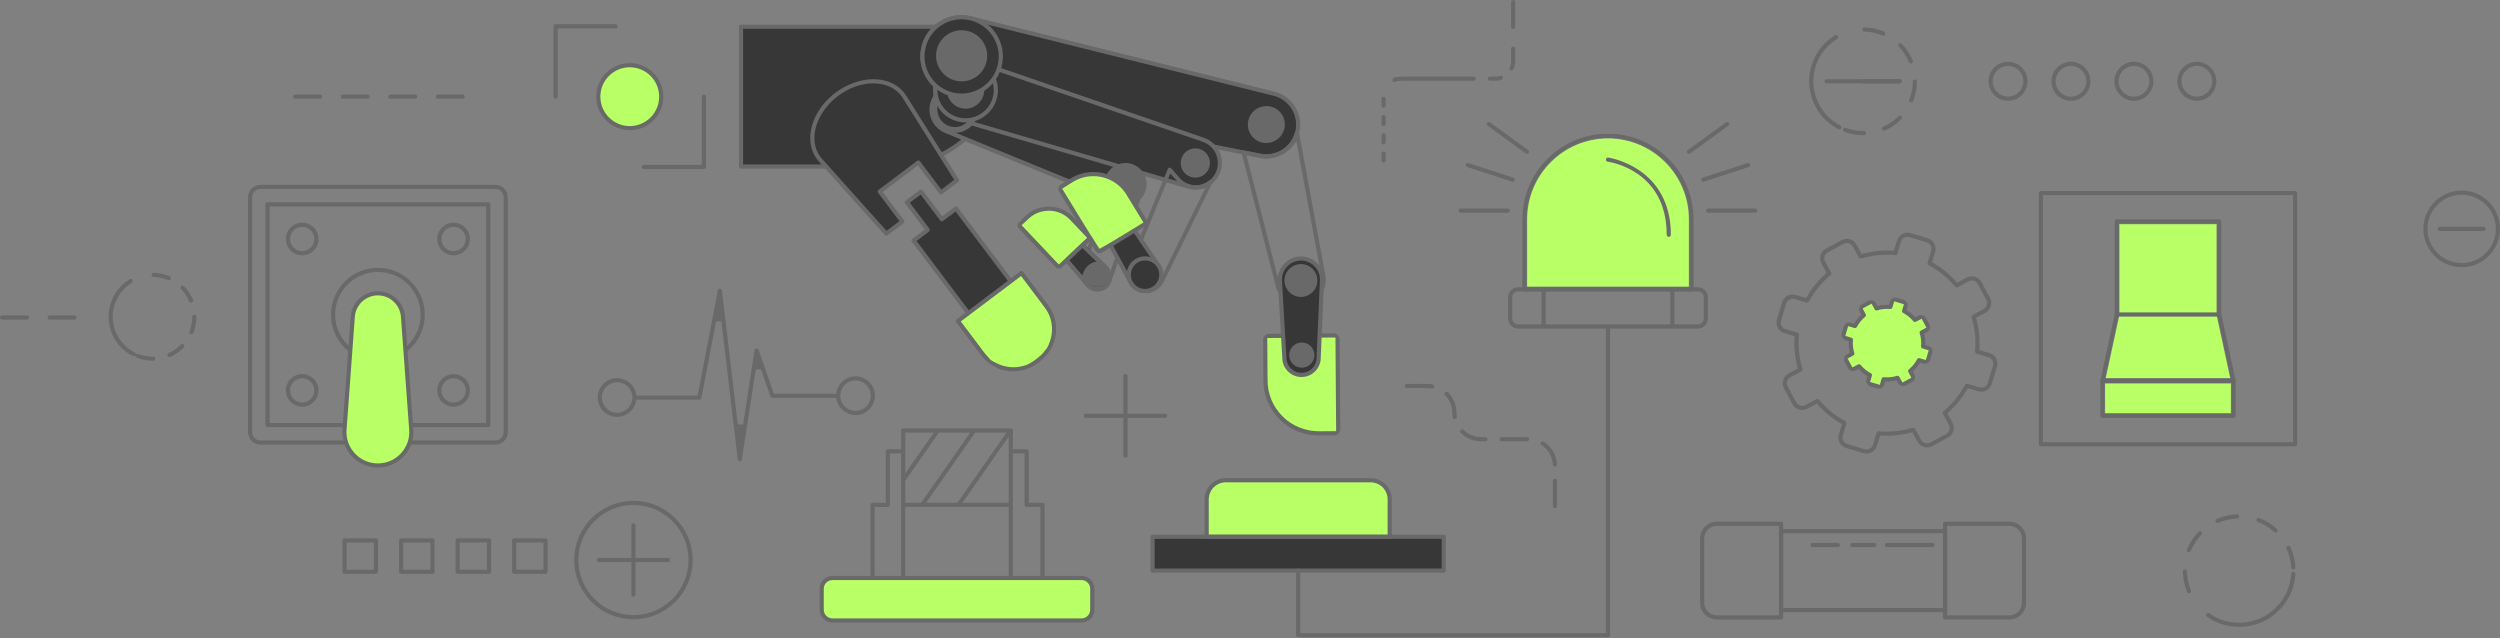 <svg width="1348" height="344" viewBox="0 0 1348 344" fill="none" xmlns="http://www.w3.org/2000/svg">
<rect x="0" y="0" width="1348" height="344" fill="#808080" stroke="none"/>
<g clip-path="url(#clip0_6_18)">
<g clip-path="url(#clip1_6_18)">
<path d="M1017.46 295.008C1016.84 295.008 1016.33 294.503 1016.33 293.882C1016.33 293.262 1016.84 292.757 1017.46 292.757H1041.94C1042.56 292.757 1043.07 293.262 1043.07 293.882C1043.07 294.503 1042.56 295.008 1041.94 295.008H1017.46Z" fill="#696969"/>
<path d="M998.715 295.008C998.094 295.008 997.589 294.503 997.589 293.882C997.589 293.262 998.094 292.757 998.715 292.757H1010.62C1011.24 292.757 1011.74 293.262 1011.74 293.882C1011.74 294.503 1011.24 295.008 1010.62 295.008H998.715Z" fill="#696969"/>
<path d="M925.724 334.035C920.732 334.035 916.677 329.981 916.677 324.989V290.347C916.677 285.355 920.732 281.301 925.724 281.301H960.351C960.971 281.301 961.476 281.806 961.476 282.426V332.924C961.476 333.545 960.971 334.049 960.351 334.049H925.724V334.035ZM925.724 283.537C921.973 283.537 918.914 286.582 918.914 290.333V324.974C918.914 328.726 921.973 331.784 925.724 331.784H959.225V283.537H925.724Z" fill="#696969"/>
<path d="M960.351 330.067C959.73 330.067 959.225 329.562 959.225 328.942V286.394C959.225 285.774 959.73 285.269 960.351 285.269H1048.78C1049.4 285.269 1049.9 285.774 1049.9 286.394V328.942C1049.9 329.562 1049.4 330.067 1048.78 330.067H960.351ZM961.476 327.831H1047.67V287.519H961.476V327.831Z" fill="#696969"/>
<path d="M977.318 295.008C976.698 295.008 976.193 294.503 976.193 293.882C976.193 293.262 976.698 292.757 977.318 292.757H990.996C991.616 292.757 992.121 293.262 992.121 293.882C992.121 294.503 991.616 295.008 990.996 295.008H977.318Z" fill="#696969"/>
<path d="M1048.78 334.035C1048.16 334.035 1047.65 333.53 1047.65 332.91V282.412C1047.65 281.792 1048.16 281.287 1048.78 281.287H1083.41C1088.4 281.287 1092.45 285.341 1092.45 290.333V324.974C1092.45 329.966 1088.4 334.021 1083.41 334.021H1048.78V334.035ZM1049.9 331.799H1083.42C1087.17 331.799 1090.22 328.74 1090.22 324.989V290.347C1090.22 286.596 1087.17 283.552 1083.42 283.552H1049.9V331.799Z" fill="#696969"/>
<path d="M1207.26 337.988C1204.33 337.988 1201.4 337.584 1199 336.849C1195.99 335.983 1193.71 334.843 1192.31 334.035C1190.81 333.141 1189.99 332.564 1189.99 332.564C1189.48 332.203 1189.35 331.51 1189.71 331.005C1189.93 330.702 1190.26 330.529 1190.63 330.529C1190.87 330.529 1191.08 330.601 1191.27 330.731C1191.41 330.832 1192.16 331.337 1193.45 332.102C1194.75 332.852 1196.85 333.891 1199.65 334.699C1201.86 335.377 1204.59 335.767 1207.27 335.767C1211.66 335.767 1215.93 334.8 1219.61 332.968C1226.82 329.577 1231.54 322.998 1233.37 318.381C1234.29 316.044 1234.93 313.677 1235.14 311.903C1235.4 310.474 1235.42 309.594 1235.42 309.436C1235.42 308.801 1235.9 308.281 1236.52 308.267C1237.19 308.267 1237.64 308.685 1237.67 309.349C1237.67 309.45 1237.7 310.518 1237.38 312.235C1237.15 314.168 1236.47 316.678 1235.48 319.203C1233.4 324.426 1228.41 331.337 1220.6 334.987C1215.61 337.483 1210.6 338.003 1207.28 338.003L1207.26 337.988Z" fill="#696969"/>
<path d="M1180.3 319.881C1179.84 319.881 1179.44 319.607 1179.27 319.174C1179.25 319.131 1178.2 316.549 1177.61 313.764C1177.1 311.21 1177.03 308.613 1177.01 308.123C1177.01 307.502 1177.51 306.983 1178.11 306.968C1178.73 306.968 1179.24 307.459 1179.25 308.065C1179.25 308.065 1179.29 310.734 1179.8 313.317C1180.35 315.885 1181.33 318.309 1181.34 318.338C1181.57 318.9 1181.3 319.55 1180.72 319.795C1180.59 319.853 1180.45 319.881 1180.3 319.881Z" fill="#696969"/>
<path d="M1180.26 297.792C1180.12 297.792 1179.99 297.763 1179.86 297.72C1179.57 297.605 1179.35 297.388 1179.24 297.114C1179.12 296.84 1179.12 296.537 1179.24 296.263C1179.25 296.22 1180.29 293.608 1181.86 291.213C1183.32 288.919 1185.17 286.971 1185.38 286.755C1185.58 286.538 1185.87 286.423 1186.18 286.423C1186.48 286.423 1186.75 286.538 1186.96 286.74C1187.4 287.173 1187.42 287.88 1186.98 288.328C1186.38 288.977 1184.91 290.607 1183.74 292.44C1182.43 294.445 1181.49 296.652 1181.31 297.071C1181.14 297.533 1180.72 297.807 1180.26 297.807V297.792Z" fill="#696969"/>
<path d="M1195.68 281.979C1195.24 281.979 1194.83 281.72 1194.66 281.316C1194.41 280.753 1194.66 280.089 1195.24 279.83C1195.27 279.83 1197.86 278.661 1200.65 278.069C1201.72 277.81 1202.83 277.665 1203.88 277.521L1206.29 277.348C1206.81 277.348 1207.4 277.824 1207.43 278.416C1207.46 279.036 1206.98 279.555 1206.36 279.584L1204.23 279.729L1204.05 279.757C1203.22 279.873 1202.18 280.003 1201.15 280.248C1198.57 280.811 1196.12 281.893 1196.1 281.907C1196.02 281.95 1195.87 281.979 1195.71 281.979H1195.68Z" fill="#696969"/>
<path d="M1227.01 287.173C1226.72 287.173 1226.44 287.058 1226.23 286.87C1226.23 286.87 1224.31 285.067 1222.07 283.739C1219.79 282.282 1217.31 281.402 1217.28 281.388C1216.78 281.2 1216.48 280.551 1216.68 279.974C1216.84 279.527 1217.25 279.224 1217.72 279.224C1217.85 279.224 1217.98 279.252 1218.09 279.296C1218.57 279.469 1221.02 280.407 1223.23 281.821C1225.67 283.263 1227.73 285.211 1227.74 285.226C1228.19 285.658 1228.22 286.365 1227.79 286.813C1227.57 287.043 1227.28 287.159 1226.98 287.159L1227.01 287.173Z" fill="#696969"/>
<path d="M1236.53 307.069C1235.92 307.069 1235.43 306.593 1235.42 306.002C1235.38 305.295 1235.22 303.015 1234.64 300.851C1234.09 298.427 1233.02 296.162 1232.91 295.917C1232.63 295.354 1232.87 294.676 1233.43 294.402C1233.59 294.33 1233.75 294.286 1233.92 294.286C1234.35 294.286 1234.74 294.532 1234.93 294.921C1234.96 294.964 1236.2 297.533 1236.83 300.317C1237.57 303.044 1237.68 305.872 1237.68 305.901C1237.71 306.536 1237.22 307.055 1236.62 307.084H1236.57L1236.53 307.069Z" fill="#696969"/>
<path d="M1100.43 240.658C1099.81 240.658 1099.31 240.153 1099.31 239.532V104.097C1099.31 103.477 1099.81 102.972 1100.43 102.972H1237.53C1238.15 102.972 1238.65 103.477 1238.65 104.097V239.547C1238.65 240.167 1238.15 240.672 1237.53 240.672H1100.43V240.658ZM1101.56 238.421H1236.41V105.208H1101.56V238.421Z" fill="#696969"/>
<path d="M1135.42 203.895L1142.81 169.744V120.877H1195.14V169.744L1202.52 203.895H1135.42Z" fill="#B9FF66"/>
<path d="M1133.63 206.463C1133.28 206.463 1132.97 206.305 1132.76 206.045C1132.55 205.785 1132.48 205.439 1132.55 205.107L1140.25 169.47V119.434C1140.25 118.814 1140.76 118.309 1141.38 118.309H1196.59C1197.21 118.309 1197.72 118.814 1197.72 119.434V169.47L1205.42 205.107C1205.5 205.439 1205.42 205.785 1205.21 206.045C1204.99 206.305 1204.67 206.463 1204.34 206.463H1133.63ZM1142.49 169.6C1142.49 169.687 1142.49 169.759 1142.46 169.845L1135.03 204.227H1202.93L1195.5 169.831C1195.48 169.759 1195.47 169.672 1195.47 169.6V120.56H1142.49V169.6Z" fill="#696969"/>
<path d="M1141.36 170.711C1140.74 170.711 1140.24 170.206 1140.24 169.586C1140.24 168.965 1140.74 168.46 1141.36 168.46H1196.58C1197.2 168.46 1197.7 168.965 1197.7 169.586C1197.7 170.206 1197.2 170.711 1196.58 170.711H1141.36Z" fill="#696969"/>
<path d="M1202.88 206.781H1135.09V222.753H1202.88V206.781Z" fill="#B9FF66"/>
<path d="M1133.63 225.321C1133.01 225.321 1132.5 224.816 1132.5 224.195V205.338C1132.5 204.718 1133.01 204.213 1133.63 204.213H1204.31C1204.93 204.213 1205.44 204.718 1205.44 205.338V224.195C1205.44 224.816 1204.93 225.321 1204.31 225.321H1133.63ZM1134.76 223.084H1203.2V206.478H1134.76V223.084Z" fill="#696969"/>
<path d="M1327.34 144.077C1315.94 144.077 1306.68 134.814 1306.68 123.416C1306.68 112.018 1315.94 102.756 1327.34 102.756C1338.74 102.756 1348 112.018 1348 123.416C1348 134.814 1338.74 144.077 1327.34 144.077ZM1327.34 105.006C1317.18 105.006 1308.91 113.274 1308.91 123.416C1308.91 133.559 1317.18 141.841 1327.34 141.841C1337.5 141.841 1345.76 133.574 1345.76 123.416C1345.76 113.259 1337.5 105.006 1327.34 105.006Z" fill="#696969"/>
<path d="M1315.52 124.542C1314.9 124.542 1314.4 124.037 1314.4 123.416C1314.4 122.796 1314.9 122.291 1315.52 122.291H1339.16C1339.78 122.291 1340.28 122.796 1340.28 123.416C1340.28 124.037 1339.78 124.542 1339.16 124.542H1315.52Z" fill="#696969"/>
<path d="M1184.55 54.35C1178.75 54.35 1174.03 49.632 1174.03 43.832C1174.03 38.032 1178.75 33.314 1184.55 33.314C1190.35 33.314 1195.06 38.032 1195.06 43.832C1195.06 49.632 1190.35 54.35 1184.55 54.35ZM1184.55 35.536C1179.97 35.536 1176.26 39.258 1176.26 43.818C1176.26 48.377 1179.99 52.099 1184.55 52.099C1189.11 52.099 1192.83 48.377 1192.83 43.818C1192.83 39.258 1189.11 35.536 1184.55 35.536Z" fill="#696969"/>
<path d="M1150.61 54.35C1144.81 54.35 1140.09 49.632 1140.09 43.832C1140.09 38.032 1144.81 33.314 1150.61 33.314C1156.41 33.314 1161.13 38.032 1161.13 43.832C1161.13 49.632 1156.41 54.35 1150.61 54.35ZM1150.61 35.536C1146.04 35.536 1142.33 39.258 1142.33 43.818C1142.33 48.377 1146.05 52.099 1150.61 52.099C1155.17 52.099 1158.89 48.377 1158.89 43.818C1158.89 39.258 1155.17 35.536 1150.61 35.536Z" fill="#696969"/>
<path d="M1116.66 54.35C1110.86 54.35 1106.14 49.632 1106.14 43.832C1106.14 38.032 1110.86 33.314 1116.66 33.314C1122.46 33.314 1127.18 38.032 1127.18 43.832C1127.18 49.632 1122.46 54.35 1116.66 54.35ZM1116.66 35.536C1112.09 35.536 1108.38 39.258 1108.38 43.818C1108.38 48.377 1112.1 52.099 1116.66 52.099C1121.22 52.099 1124.94 48.377 1124.94 43.818C1124.94 39.258 1121.22 35.536 1116.66 35.536Z" fill="#696969"/>
<path d="M1082.73 54.35C1076.93 54.35 1072.21 49.632 1072.21 43.832C1072.21 38.032 1076.93 33.314 1082.73 33.314C1088.53 33.314 1093.25 38.032 1093.25 43.832C1093.25 49.632 1088.53 54.35 1082.73 54.35ZM1082.73 35.536C1078.15 35.536 1074.45 39.258 1074.45 43.818C1074.45 48.377 1078.17 52.099 1082.73 52.099C1087.29 52.099 1091.01 48.377 1091.01 43.818C1091.01 39.258 1087.29 35.536 1082.73 35.536Z" fill="#696969"/>
<path d="M991.818 69.773C991.674 69.773 991.53 69.745 991.4 69.687C991.4 69.687 990.419 69.297 988.976 68.316C987.36 67.364 985.441 65.806 983.609 63.959C979.828 60.121 975.731 53.08 975.529 44.856C975.139 36.517 978.891 29.087 982.224 25.249C984.128 22.955 986.018 21.397 987.273 20.473C988.63 19.507 989.452 19.002 989.466 19.002C989.639 18.901 989.841 18.843 990.043 18.843C990.447 18.843 990.808 19.045 991.01 19.391C991.154 19.636 991.212 19.939 991.14 20.228C991.068 20.517 990.895 20.762 990.635 20.921C990.447 21.036 989.726 21.498 988.601 22.291C987.446 23.142 985.715 24.585 983.94 26.692C980.882 30.212 977.419 37.08 977.78 44.77C977.953 52.373 981.892 59.01 985.21 62.372C986.913 64.074 988.716 65.546 990.188 66.412C991.125 67.047 991.818 67.407 992.121 67.552L992.236 67.609C992.799 67.855 993.073 68.504 992.842 69.067C992.669 69.499 992.265 69.773 991.804 69.773H991.818Z" fill="#696969"/>
<path d="M1015.45 19.247C1015.31 19.247 1015.16 19.218 1015.02 19.16C1014.9 19.102 1012.55 18.15 1010.23 17.616C1007.8 17.111 1005.24 17.025 1005.21 17.025C1004.95 17.025 1004.67 16.895 1004.47 16.664C1004.27 16.448 1004.15 16.159 1004.17 15.871C1004.18 15.221 1004.83 14.803 1005.42 14.774C1005.61 14.774 1008.18 14.89 1010.7 15.409C1013.14 15.957 1015.44 16.895 1015.87 17.068C1016.45 17.314 1016.72 17.963 1016.48 18.54C1016.3 18.958 1015.9 19.218 1015.44 19.218L1015.45 19.247Z" fill="#696969"/>
<path d="M1030.33 34.194C1029.86 34.194 1029.46 33.92 1029.29 33.502C1029.11 33.083 1028.21 30.977 1026.95 29.087C1025.59 26.98 1023.83 25.191 1023.82 25.177C1023.62 24.975 1023.5 24.686 1023.5 24.383C1023.5 24.08 1023.62 23.806 1023.83 23.604C1024.05 23.402 1024.32 23.287 1024.61 23.287C1024.9 23.287 1025.2 23.402 1025.42 23.619C1025.75 23.95 1027.45 25.754 1028.83 27.875C1030.33 30.111 1031.35 32.636 1031.36 32.65C1031.61 33.242 1031.32 33.891 1030.76 34.122C1030.63 34.18 1030.48 34.209 1030.34 34.209L1030.33 34.194Z" fill="#696969"/>
<path d="M1030.48 55.273C1030.35 55.273 1030.21 55.244 1030.1 55.201C1029.81 55.086 1029.59 54.884 1029.46 54.61C1029.35 54.336 1029.33 54.032 1029.43 53.758L1030.1 51.926C1030.37 51.003 1030.67 49.993 1030.86 48.954C1031.35 46.53 1031.36 44.077 1031.36 43.962C1031.36 43.341 1031.87 42.836 1032.49 42.836C1033.11 42.836 1033.62 43.341 1033.62 43.947C1033.62 44.063 1033.62 46.746 1033.07 49.372C1032.87 50.425 1032.58 51.479 1032.29 52.474L1031.52 54.581C1031.36 54.985 1030.95 55.273 1030.48 55.273Z" fill="#696969"/>
<path d="M1015.88 70.451C1015.44 70.451 1015.03 70.177 1014.86 69.773C1014.61 69.211 1014.89 68.547 1015.45 68.302L1015.35 68.345C1015.7 68.215 1017.87 67.248 1019.78 65.878C1021.83 64.522 1023.54 62.747 1023.62 62.66C1023.83 62.429 1024.12 62.314 1024.43 62.314C1024.71 62.314 1024.99 62.429 1025.2 62.632C1025.65 63.05 1025.67 63.771 1025.25 64.204C1025.18 64.291 1023.31 66.224 1021.05 67.725C1018.9 69.268 1016.42 70.322 1016.32 70.365C1016.19 70.423 1016.04 70.451 1015.88 70.451Z" fill="#696969"/>
<path d="M1004.47 72.861C1003.49 72.861 1001.54 72.803 999.638 72.442C996.998 72.038 994.43 71.029 994.401 71.014C993.824 70.783 993.549 70.134 993.766 69.557C993.939 69.124 994.343 68.85 994.805 68.85C994.949 68.85 995.079 68.879 995.209 68.922C995.209 68.922 997.532 69.846 999.999 70.221C1001.77 70.567 1003.59 70.61 1004.51 70.61H1005.14C1005.67 70.61 1006.12 71.086 1006.14 71.678C1006.14 71.981 1006.06 72.269 1005.86 72.486C1005.65 72.702 1005.38 72.832 1005.08 72.847C1004.99 72.847 1004.77 72.847 1004.46 72.847L1004.47 72.861Z" fill="#696969"/>
<path d="M984.878 44.943C984.258 44.943 983.753 44.438 983.753 43.818C983.753 43.197 984.258 42.692 984.878 42.692H1004.57C1005.19 42.692 1005.7 43.197 1005.7 43.818C1005.7 44.438 1005.19 44.943 1004.57 44.943H984.878Z" fill="#696969"/>
<path d="M1004.56 44.943C1003.94 44.943 1003.43 44.438 1003.43 43.818C1003.43 43.197 1003.94 42.692 1004.56 42.692H1024.25C1024.87 42.692 1025.38 43.197 1025.38 43.818C1025.38 44.438 1024.87 44.943 1024.25 44.943H1004.56Z" fill="#696969"/>
<path d="M1004.56 44.943C1003.94 44.943 1003.43 44.438 1003.43 43.818C1003.43 43.197 1003.94 42.692 1004.56 42.692H1024.25C1024.87 42.692 1025.38 43.197 1025.38 43.818C1025.38 44.438 1024.87 44.943 1024.25 44.943H1004.56Z" fill="#696969"/>
<path d="M1039.49 187.621L1036.92 186.856C1037.17 184.288 1036.88 181.734 1036.16 179.353L1038.52 178.084C1039.46 177.579 1039.81 176.41 1039.3 175.472L1037.47 172.082C1036.96 171.144 1035.79 170.798 1034.86 171.303L1032.49 172.572C1030.9 170.653 1028.93 169.009 1026.65 167.797L1027.41 165.228C1027.71 164.204 1027.14 163.136 1026.11 162.833L1022.42 161.722C1021.4 161.419 1020.33 161.997 1020.02 163.021L1019.26 165.589C1016.69 165.344 1014.14 165.632 1011.76 166.354L1010.49 163.988C1009.98 163.05 1008.81 162.704 1007.88 163.209L1004.49 165.041C1003.55 165.546 1003.2 166.715 1003.71 167.652L1004.98 170.019C1003.06 171.606 1001.41 173.582 1000.2 175.862L997.633 175.097C996.608 174.794 995.54 175.371 995.237 176.396L994.127 180.089C993.824 181.114 994.401 182.181 995.425 182.484L997.993 183.249C997.748 185.817 998.036 188.371 998.758 190.751L996.392 192.021C995.454 192.526 995.108 193.695 995.613 194.633L997.445 198.023C997.95 198.961 999.119 199.307 1000.06 198.802L1002.42 197.533C1004.01 199.451 1005.99 201.096 1008.27 202.308L1007.5 204.876C1007.2 205.901 1007.78 206.968 1008.8 207.271L1012.49 208.382C1013.52 208.685 1014.59 208.108 1014.89 207.084L1015.65 204.516C1018.22 204.761 1020.77 204.472 1023.16 203.751L1024.43 206.117C1024.93 207.055 1026.1 207.401 1027.04 206.896L1030.43 205.064C1031.36 204.559 1031.71 203.39 1031.21 202.452L1029.94 200.086C1031.86 198.499 1033.5 196.523 1034.71 194.243L1037.28 195.008C1038.3 195.311 1039.37 194.734 1039.68 193.709L1040.79 190.016C1041.09 188.991 1040.51 187.924 1039.49 187.621Z" fill="#B9FF66"/>
<path d="M1006.4 244.596C1005.83 244.596 1005.25 244.51 1004.69 244.337L995.468 241.567C993.953 241.105 992.698 240.095 991.948 238.695C991.198 237.296 991.039 235.694 991.486 234.179L993.145 228.668L992.164 228.091C987.749 225.508 983.782 222.262 980.362 218.453L979.598 217.602L974.519 220.343C973.653 220.805 972.687 221.05 971.72 221.05C969.527 221.05 967.521 219.853 966.483 217.934L961.923 209.45C960.365 206.579 961.447 202.972 964.333 201.414L969.411 198.672L969.123 197.576C967.824 192.613 967.305 187.52 967.579 182.427L967.637 181.287L962.111 179.628C958.98 178.69 957.191 175.371 958.129 172.24L960.899 163.021C961.361 161.506 962.371 160.251 963.77 159.501C964.636 159.039 965.602 158.794 966.569 158.794C967.146 158.794 967.723 158.88 968.286 159.053L973.812 160.713L974.389 159.731C976.972 155.331 980.204 151.349 984.013 147.929L984.849 147.165L982.108 142.086C981.358 140.687 981.199 139.085 981.646 137.57C982.108 136.055 983.118 134.8 984.517 134.05L993.001 129.491C993.867 129.029 994.833 128.769 995.8 128.769C996.377 128.769 996.954 128.856 997.517 129.029C999.032 129.476 1000.29 130.5 1001.04 131.9L1003.78 136.979L1004.88 136.69C1008.97 135.622 1013.19 135.074 1017.41 135.074C1018.29 135.074 1019.16 135.103 1020.04 135.146L1021.18 135.204L1022.84 129.678C1023.29 128.163 1024.31 126.908 1025.71 126.158C1026.57 125.696 1027.54 125.436 1028.51 125.436C1029.09 125.436 1029.66 125.523 1030.23 125.696L1039.44 128.466C1040.96 128.928 1042.21 129.938 1042.96 131.337C1043.72 132.737 1043.87 134.338 1043.43 135.853L1041.77 141.379L1042.75 141.956C1047.15 144.539 1051.12 147.771 1054.55 151.58L1055.32 152.416L1060.39 149.69C1061.26 149.213 1062.24 148.968 1063.21 148.968C1063.78 148.968 1064.36 149.055 1064.91 149.228C1066.42 149.69 1067.68 150.7 1068.43 152.099L1072.99 160.568C1074.53 163.439 1073.47 167.046 1070.58 168.605L1065.5 171.346L1065.79 172.442C1067.09 177.406 1067.61 182.499 1067.33 187.592L1067.28 188.732L1072.8 190.391C1074.32 190.838 1075.57 191.862 1076.32 193.262C1077.07 194.661 1077.23 196.263 1076.78 197.778L1074.01 206.997C1073.55 208.512 1072.54 209.767 1071.14 210.518C1070.28 210.979 1069.31 211.225 1068.34 211.225C1067.77 211.225 1067.19 211.138 1066.63 210.965L1061.1 209.306L1060.52 210.287C1057.94 214.702 1054.69 218.669 1050.89 222.089L1050.05 222.854L1052.79 227.932C1053.54 229.332 1053.7 230.933 1053.25 232.448C1052.79 233.963 1051.78 235.218 1050.38 235.969L1041.91 240.528C1041.05 240.989 1040.08 241.235 1039.11 241.235C1036.92 241.235 1034.91 240.037 1033.88 238.118L1031.13 233.04L1030.04 233.328C1025.95 234.396 1021.74 234.944 1017.51 234.944C1016.63 234.944 1015.77 234.915 1014.89 234.872L1013.76 234.814L1012.1 240.34C1011.66 241.855 1010.63 243.11 1009.23 243.861C1008.37 244.322 1007.4 244.568 1006.43 244.568L1006.4 244.596ZM979.901 215.077C980.232 215.077 980.55 215.221 980.766 215.481C984.748 220.285 989.553 224.195 995.021 227.124C995.497 227.369 995.728 227.932 995.569 228.437L993.65 234.843C993.362 235.795 993.463 236.791 993.939 237.657C994.401 238.522 995.18 239.157 996.132 239.446L1005.34 242.216C1005.67 242.317 1006.03 242.375 1006.4 242.375C1007.01 242.375 1007.62 242.216 1008.15 241.927C1009.02 241.451 1009.65 240.686 1009.94 239.734L1011.86 233.328C1012 232.852 1012.45 232.535 1012.97 232.535C1014.51 232.679 1016.01 232.751 1017.5 232.751C1022.16 232.751 1026.82 232.059 1031.34 230.673C1031.44 230.645 1031.55 230.63 1031.67 230.63C1032.09 230.63 1032.46 230.861 1032.65 231.222L1035.82 237.108C1036.3 237.974 1037.08 238.609 1038.02 238.897C1038.36 238.998 1038.72 239.056 1039.08 239.056C1039.69 239.056 1040.3 238.897 1040.83 238.609L1049.3 234.05C1051.09 233.083 1051.77 230.847 1050.8 229.043L1047.63 223.142C1047.37 222.68 1047.48 222.089 1047.9 221.743C1052.7 217.761 1056.63 212.97 1059.54 207.488C1059.74 207.127 1060.12 206.896 1060.54 206.896C1060.64 206.896 1060.75 206.911 1060.86 206.94L1067.26 208.858C1067.59 208.959 1067.95 209.017 1068.33 209.017C1068.94 209.017 1069.54 208.858 1070.07 208.57C1070.94 208.108 1071.58 207.329 1071.85 206.377L1074.61 197.172C1074.89 196.22 1074.79 195.224 1074.32 194.358C1073.86 193.493 1073.08 192.858 1072.14 192.584L1065.73 190.665C1065.23 190.506 1064.9 190.016 1064.94 189.482C1065.52 183.307 1064.9 177.146 1063.06 171.173C1062.9 170.668 1063.14 170.105 1063.61 169.86L1069.51 166.686C1071.3 165.719 1071.98 163.468 1071.01 161.679L1066.45 153.196C1065.99 152.33 1065.2 151.695 1064.26 151.407C1063.93 151.306 1063.57 151.248 1063.19 151.248C1062.59 151.248 1061.98 151.407 1061.45 151.695L1055.56 154.869C1055.4 154.956 1055.21 154.999 1055.03 154.999C1054.69 154.999 1054.38 154.855 1054.16 154.595C1050.19 149.791 1045.39 145.881 1039.91 142.952C1039.43 142.706 1039.2 142.144 1039.36 141.639L1041.28 135.233C1041.57 134.281 1041.46 133.285 1040.99 132.419C1040.53 131.554 1039.75 130.919 1038.8 130.63L1029.59 127.875C1029.26 127.774 1028.9 127.716 1028.52 127.716C1027.92 127.716 1027.31 127.875 1026.78 128.163C1025.91 128.625 1025.28 129.404 1025 130.342L1023.08 136.748C1022.94 137.238 1022.52 137.541 1022.03 137.541C1020.43 137.397 1018.93 137.325 1017.46 137.325C1012.78 137.325 1008.12 138.032 1003.61 139.403C1003.5 139.431 1003.39 139.446 1003.27 139.446C1002.86 139.446 1002.48 139.215 1002.28 138.854L999.104 132.968C998.455 131.77 997.214 131.02 995.858 131.02C995.252 131.02 994.646 131.179 994.112 131.467L985.643 136.026C983.854 136.993 983.176 139.229 984.142 141.033L987.316 146.934C987.576 147.396 987.461 147.987 987.042 148.333C982.238 152.301 978.328 157.106 975.399 162.588C975.197 162.949 974.822 163.18 974.403 163.18C974.302 163.18 974.187 163.165 974.086 163.136L967.68 161.218C967.348 161.117 966.973 161.059 966.612 161.059C966.006 161.059 965.4 161.218 964.867 161.506C964.001 161.968 963.366 162.747 963.092 163.699L960.336 172.904C960.048 173.856 960.149 174.852 960.625 175.718C961.087 176.583 961.866 177.218 962.818 177.492L969.224 179.411C969.729 179.57 970.075 180.06 970.017 180.594C969.44 186.769 970.061 192.93 971.893 198.903C972.052 199.408 971.821 199.971 971.345 200.216L965.444 203.39C963.655 204.357 962.977 206.608 963.943 208.397L968.503 216.88C969.152 218.078 970.393 218.814 971.763 218.814C972.369 218.814 972.975 218.655 973.509 218.381L979.41 215.207C979.583 215.12 979.756 215.077 979.944 215.077H979.901Z" fill="#696969"/>
<path d="M1013.04 209.565C1012.74 209.565 1012.45 209.522 1012.16 209.436L1008.47 208.325C1007.69 208.094 1007.05 207.56 1006.66 206.853C1006.27 206.132 1006.19 205.309 1006.43 204.53L1006.94 202.856L1006.04 202.265C1004.92 201.529 1003.87 200.663 1002.91 199.697L1002.15 198.932L1000.6 199.769C1000.16 200.014 999.681 200.13 999.176 200.13C998.051 200.13 997.012 199.524 996.478 198.528L994.646 195.138C993.852 193.651 994.401 191.805 995.887 191.011L997.43 190.189L997.214 189.136C996.94 187.808 996.81 186.452 996.796 185.096V184.014L995.108 183.523C994.329 183.292 993.694 182.773 993.304 182.051C992.915 181.33 992.828 180.508 993.073 179.729L994.184 176.035C994.415 175.256 994.934 174.621 995.656 174.231C996.103 173.986 996.594 173.856 997.099 173.856C997.402 173.856 997.69 173.9 997.979 173.986L999.667 174.491L1000.26 173.597C1001.01 172.457 1001.87 171.404 1002.83 170.451L1003.59 169.687L1002.75 168.143C1001.96 166.671 1002.51 164.81 1004 164.017L1007.39 162.184C1007.83 161.939 1008.31 161.823 1008.81 161.823C1009.94 161.823 1010.98 162.444 1011.51 163.425L1012.33 164.969L1013.39 164.752C1014.72 164.478 1016.07 164.348 1017.41 164.334H1018.5L1018.99 162.646C1019.22 161.867 1019.74 161.232 1020.46 160.842C1020.9 160.597 1021.4 160.467 1021.9 160.467C1022.2 160.467 1022.49 160.511 1022.78 160.597L1026.47 161.708C1027.25 161.939 1027.89 162.458 1028.28 163.18C1028.67 163.901 1028.75 164.723 1028.51 165.503L1028 167.176L1028.9 167.768C1030.02 168.518 1031.08 169.384 1032.04 170.336L1032.81 171.086L1034.35 170.249C1034.8 170.004 1035.29 169.889 1035.79 169.889C1036.92 169.889 1037.96 170.495 1038.49 171.49L1040.32 174.881C1041.12 176.352 1040.57 178.214 1039.08 179.007L1037.54 179.844L1037.76 180.897C1038.03 182.225 1038.16 183.581 1038.17 184.923V186.005L1039.86 186.495C1040.64 186.726 1041.28 187.245 1041.67 187.967C1042.06 188.688 1042.14 189.511 1041.9 190.29L1040.79 193.983C1040.56 194.762 1040.04 195.397 1039.31 195.787C1038.87 196.032 1038.36 196.162 1037.87 196.162C1037.57 196.162 1037.28 196.119 1036.99 196.032L1035.3 195.527L1034.71 196.422C1033.96 197.561 1033.1 198.615 1032.14 199.567L1031.38 200.332L1032.22 201.875C1033.01 203.347 1032.46 205.208 1030.98 206.002L1027.58 207.834C1027.14 208.079 1026.66 208.195 1026.16 208.195C1025.03 208.195 1023.99 207.574 1023.46 206.593L1022.64 205.049L1021.58 205.266C1020.26 205.54 1018.9 205.67 1017.56 205.684H1016.49L1015.98 207.372C1015.75 208.151 1015.23 208.786 1014.51 209.176C1014.07 209.421 1013.58 209.551 1013.07 209.551L1013.04 209.565ZM1002.42 196.393C1002.75 196.393 1003.07 196.537 1003.29 196.797C1004.82 198.658 1006.68 200.158 1008.8 201.298C1009.28 201.544 1009.51 202.106 1009.35 202.611L1008.34 205.944L1013.58 207.517L1014.57 204.169C1014.72 203.708 1015.16 203.376 1015.65 203.376C1016.33 203.434 1016.91 203.462 1017.49 203.462C1019.29 203.462 1021.09 203.188 1022.82 202.654C1022.91 202.626 1023.03 202.611 1023.14 202.611C1023.56 202.611 1023.93 202.842 1024.14 203.188L1025.8 206.261L1030.61 203.664L1028.97 200.591C1028.71 200.115 1028.83 199.538 1029.24 199.192C1031.11 197.662 1032.61 195.801 1033.75 193.68C1033.93 193.32 1034.32 193.089 1034.74 193.089C1034.86 193.089 1034.96 193.103 1035.06 193.132L1038.39 194.128L1039.96 188.89L1036.62 187.88C1036.11 187.722 1035.78 187.231 1035.82 186.697C1036.05 184.317 1035.81 181.936 1035.1 179.628C1034.94 179.123 1035.17 178.574 1035.65 178.315L1038.72 176.655L1036.13 171.836L1033.05 173.481C1032.88 173.568 1032.71 173.611 1032.52 173.611C1032.19 173.611 1031.87 173.467 1031.65 173.207C1030.12 171.36 1028.28 169.845 1026.16 168.72C1025.68 168.46 1025.45 167.926 1025.61 167.407L1026.6 164.06L1021.37 162.487L1020.37 165.834C1020.23 166.296 1019.76 166.628 1019.26 166.628C1018.61 166.57 1018.05 166.541 1017.47 166.541C1015.67 166.541 1013.86 166.816 1012.12 167.349C1012.02 167.378 1011.9 167.393 1011.8 167.393C1011.38 167.393 1011.01 167.162 1010.82 166.801L1009.16 163.728L1004.34 166.325L1005.99 169.398C1006.25 169.874 1006.13 170.451 1005.71 170.798C1003.87 172.327 1002.35 174.188 1001.21 176.295C1001.01 176.67 1000.63 176.901 1000.23 176.901C1000.11 176.901 1000.01 176.886 999.898 176.857L996.55 175.847L994.978 181.085L998.325 182.095C998.83 182.253 999.162 182.744 999.119 183.278C998.888 185.658 999.119 188.039 999.84 190.347C999.999 190.852 999.768 191.415 999.306 191.66L996.233 193.32L998.816 198.124L1001.89 196.479C1002.06 196.393 1002.24 196.349 1002.42 196.349V196.393Z" fill="#696969"/>
<path d="M772.124 209.493C772.124 209.493 772.009 209.479 771.937 209.45L771.792 209.407H771.648C770.956 209.335 769.181 209.263 767.118 209.263C766.584 209.263 766.036 209.263 765.459 209.263H758.605C757.985 209.263 757.48 208.758 757.48 208.137C757.48 207.517 757.985 207.012 758.605 207.012H765.43C766.382 206.997 767.204 206.983 767.94 206.983C772.514 206.983 772.817 207.3 773.077 207.574C773.293 207.805 773.394 208.137 773.365 208.455C773.307 209.017 772.817 209.464 772.254 209.464H772.124V209.493Z" fill="#696969"/>
<path d="M784.417 225.97C783.897 225.97 783.436 225.595 783.32 225.09C783.32 225.075 783.118 224.152 783.09 222.767C783.046 221.036 782.83 219.636 782.44 218.468C781.618 215.668 779.612 213.576 779.223 213.172C778.747 212.725 778.732 212.004 779.165 211.557C779.382 211.34 779.67 211.21 779.973 211.21C780.262 211.21 780.536 211.326 780.752 211.528C781.041 211.802 783.551 214.283 784.59 217.789C785.182 219.578 785.297 221.44 785.34 222.695C785.369 223.806 785.499 224.542 785.513 224.614C785.629 225.22 785.239 225.811 784.633 225.941C784.561 225.941 784.489 225.97 784.402 225.97H784.417Z" fill="#696969"/>
<path d="M798.773 237.945C796.926 237.931 795.238 237.671 793.795 237.195C791.775 236.589 790.13 235.478 789.322 234.872C788.327 234.151 787.721 233.516 787.548 233.343C787.346 233.126 787.245 232.852 787.259 232.549C787.259 232.246 787.389 231.972 787.62 231.77C787.822 231.582 788.096 231.467 788.385 231.467C788.702 231.467 788.991 231.597 789.207 231.813C789.265 231.885 789.784 232.419 790.679 233.069C791.357 233.574 792.771 234.526 794.488 235.045C795.728 235.449 797.186 235.666 798.802 235.694H800.922C801.543 235.694 802.048 236.199 802.048 236.82C802.048 237.44 801.543 237.945 800.922 237.945H798.773Z" fill="#696969"/>
<path d="M809.738 237.945C809.117 237.945 808.613 237.44 808.613 236.82C808.613 236.199 809.117 235.694 809.738 235.694H823.401C824.022 235.694 824.526 236.199 824.526 236.82C824.526 237.44 824.022 237.945 823.401 237.945H809.738Z" fill="#696969"/>
<path d="M838.32 251.536C837.742 251.493 837.295 251.031 837.281 250.454C837.281 250.295 837.237 249.545 837.05 248.521C836.934 247.973 836.516 246.212 835.521 244.524C834.424 242.634 833.154 241.523 832.794 241.22C831.986 240.542 831.351 240.109 831.178 240.023C830.687 239.72 830.528 239.027 830.846 238.508C831.048 238.176 831.409 237.974 831.813 237.974C832.015 237.974 832.202 238.032 832.375 238.133C832.375 238.133 833.183 238.623 834.222 239.518C835.376 240.47 836.574 241.913 837.439 243.413C838.522 245.246 839.041 247.136 839.243 248.102C839.503 249.488 839.517 250.411 839.517 250.425C839.517 251.046 839.027 251.551 838.421 251.565H838.32V251.536Z" fill="#696969"/>
<path d="M838.435 274.044C837.815 274.044 837.31 273.539 837.31 272.918V259.255C837.31 258.635 837.815 258.13 838.435 258.13C839.055 258.13 839.56 258.635 839.56 259.255V272.918C839.56 273.539 839.055 274.044 838.435 274.044Z" fill="#696969"/>
<path d="M818.625 177.175C815.624 177.175 813.172 174.737 813.172 171.721V160.323C813.172 157.322 815.61 154.869 818.625 154.869H915.451C918.452 154.869 920.905 157.308 920.905 160.323V171.721C920.905 174.722 918.467 177.175 915.451 177.175H818.625ZM818.625 157.12C816.851 157.12 815.422 158.563 815.422 160.323V171.721C815.422 173.496 816.865 174.924 818.625 174.924H915.451C917.226 174.924 918.654 173.481 918.654 171.721V160.323C918.654 158.548 917.211 157.12 915.451 157.12H818.625Z" fill="#696969"/>
<path d="M823.444 154.552V118.237C823.444 94.2 842.994 74.65 867.031 74.65C891.068 74.65 910.618 94.2 910.618 118.237V154.552H823.444Z" fill="#B9FF66"/>
<path d="M822.001 157.12C821.381 157.12 820.876 156.615 820.876 155.995V118.237C820.876 92.786 841.58 72.096 867.017 72.096C892.453 72.096 913.171 92.8 913.171 118.237V155.995C913.171 156.615 912.667 157.12 912.046 157.12H822.001ZM867.031 74.333C842.821 74.333 823.127 94.027 823.127 118.237V154.869H910.935V118.237C910.935 94.027 891.241 74.333 867.031 74.333Z" fill="#696969"/>
<path d="M901.745 177.175C901.124 177.175 900.619 176.67 900.619 176.049V155.995C900.619 155.374 901.124 154.869 901.745 154.869C902.365 154.869 902.87 155.374 902.87 155.995V176.049C902.87 176.67 902.365 177.175 901.745 177.175Z" fill="#696969"/>
<path d="M832.317 177.175C831.697 177.175 831.192 176.67 831.192 176.049V155.995C831.192 155.374 831.697 154.869 832.317 154.869C832.938 154.869 833.443 155.374 833.443 155.995V176.049C833.443 176.67 832.938 177.175 832.317 177.175Z" fill="#696969"/>
<path d="M778.472 289.424H621.468V307.675H778.472V289.424Z" fill="#373737"/>
<path d="M660.957 258.938H738.998C744.697 258.938 749.328 263.555 749.328 269.268V289.424H650.627V269.268C650.627 263.569 655.244 258.938 660.957 258.938Z" fill="#B9FF66"/>
<path d="M699.97 343.63C699.35 343.63 698.845 343.125 698.845 342.504V307.661C698.845 307.04 699.35 306.536 699.97 306.536C700.591 306.536 701.096 307.04 701.096 307.661V341.379H865.906V176.049C865.906 175.429 866.411 174.924 867.031 174.924C867.651 174.924 868.156 175.429 868.156 176.049V342.504C868.156 343.125 867.651 343.63 867.031 343.63H699.97Z" fill="#696969"/>
<path d="M910.704 82.961C910.344 82.961 910.012 82.787 909.795 82.499C909.622 82.254 909.55 81.965 909.593 81.662C909.637 81.374 909.795 81.114 910.041 80.926L930.629 65.965C930.875 65.791 931.12 65.748 931.279 65.748C931.639 65.748 931.971 65.921 932.187 66.21C932.361 66.455 932.433 66.744 932.389 67.047C932.346 67.35 932.187 67.595 931.942 67.782L911.354 82.744C911.166 82.888 910.935 82.961 910.704 82.961Z" fill="#696969"/>
<path d="M918.38 98.009C917.889 98.009 917.471 97.706 917.312 97.23C917.211 96.941 917.24 96.638 917.37 96.379C917.5 96.104 917.745 95.917 918.019 95.816L942.229 87.953C942.345 87.909 942.46 87.895 942.576 87.895C943.052 87.895 943.499 88.212 943.643 88.66C943.744 88.948 943.715 89.251 943.586 89.511C943.456 89.785 943.225 89.972 942.936 90.073L918.726 97.937C918.611 97.98 918.495 97.994 918.38 97.994V98.009Z" fill="#696969"/>
<path d="M921.02 114.702C920.4 114.702 919.895 114.197 919.895 113.577C919.895 112.956 920.4 112.451 921.02 112.451H946.471C947.092 112.451 947.597 112.956 947.597 113.577C947.597 114.197 947.092 114.702 946.471 114.702H921.02Z" fill="#696969"/>
<path d="M823.343 82.961C823.112 82.961 822.882 82.888 822.694 82.744L802.105 67.782C801.86 67.609 801.701 67.35 801.658 67.047C801.615 66.758 801.687 66.455 801.86 66.21C802.077 65.921 802.408 65.748 802.769 65.748C802.928 65.748 803.173 65.791 803.418 65.965L824.007 80.926C824.252 81.099 824.411 81.359 824.454 81.662C824.498 81.951 824.425 82.254 824.252 82.499C824.036 82.802 823.704 82.961 823.343 82.961Z" fill="#696969"/>
<path d="M815.682 98.009C815.567 98.009 815.451 97.994 815.35 97.951L791.14 90.073C790.852 89.987 790.621 89.785 790.491 89.511C790.361 89.251 790.332 88.948 790.419 88.66C790.563 88.198 791.01 87.88 791.486 87.88C791.602 87.88 791.717 87.895 791.818 87.938L816.028 95.816C816.317 95.902 816.548 96.104 816.678 96.379C816.807 96.638 816.836 96.941 816.735 97.23C816.591 97.692 816.158 98.009 815.668 98.009H815.682Z" fill="#696969"/>
<path d="M787.591 114.702C786.971 114.702 786.465 114.197 786.465 113.577C786.465 112.956 786.971 112.451 787.591 112.451H813.042C813.662 112.451 814.167 112.956 814.167 113.577C814.167 114.197 813.662 114.702 813.042 114.702H787.591Z" fill="#696969"/>
<path d="M899.811 127.716C899.191 127.716 898.686 127.211 898.686 126.591C898.686 91.834 868.171 87.361 866.872 87.188C866.266 87.101 865.833 86.539 865.906 85.933C865.978 85.37 866.454 84.952 867.031 84.952C867.074 84.952 867.132 84.952 867.175 84.952C867.493 84.995 900.922 89.987 900.922 126.562C900.922 127.182 900.417 127.687 899.797 127.687L899.811 127.716Z" fill="#696969"/>
<path d="M621.468 308.786C620.848 308.786 620.343 308.281 620.343 307.661V289.424C620.343 288.804 620.848 288.299 621.468 288.299H778.472C779.093 288.299 779.598 288.804 779.598 289.424V307.661C779.598 308.281 779.093 308.786 778.472 308.786H621.468ZM622.593 306.55H777.362V290.549H622.593V306.55Z" fill="#696969"/>
<path d="M650.627 290.549C650.006 290.549 649.501 290.044 649.501 289.424V269.254C649.501 262.949 654.638 257.812 660.943 257.812H738.998C745.303 257.812 750.439 262.949 750.439 269.254V289.424C750.439 290.044 749.934 290.549 749.314 290.549H650.612H650.627ZM660.957 260.063C655.878 260.063 651.752 264.19 651.752 269.268V288.313H748.203V269.268C748.203 264.19 744.076 260.063 738.998 260.063H660.943H660.957Z" fill="#696969"/>
<path d="M606.853 246.717C606.232 246.717 605.727 246.212 605.727 245.592V202.784C605.727 202.164 606.232 201.659 606.853 201.659C607.473 201.659 607.978 202.164 607.978 202.784V245.592C607.978 246.212 607.473 246.717 606.853 246.717Z" fill="#696969"/>
<path d="M585.442 225.321C584.821 225.321 584.316 224.816 584.316 224.195C584.316 223.575 584.821 223.07 585.442 223.07H628.249C628.87 223.07 629.375 223.575 629.375 224.195C629.375 224.816 628.87 225.321 628.249 225.321H585.442Z" fill="#696969"/>
<path d="M398.86 248.708C398.326 248.708 397.864 248.276 397.792 247.713L388.991 173.308L386.134 173.207L378.213 214.572C378.112 215.106 377.651 215.481 377.117 215.481H343.197L342.952 216.606C341.898 221.353 337.599 224.801 332.751 224.801C326.98 224.801 322.291 220.112 322.291 214.341C322.291 208.57 326.98 203.881 332.751 203.881C337.628 203.881 341.927 207.344 342.966 212.119L343.211 213.259H376.193L387.043 156.528C387.144 155.995 387.606 155.62 388.154 155.62C388.746 155.634 389.193 156.052 389.265 156.615L397.806 228.827L400.663 228.884L406.867 188.833C406.939 188.328 407.358 187.938 407.877 187.88C408.44 187.88 408.873 188.183 409.017 188.631L417.27 212.307H450.829L451.074 211.167C452.099 206.377 456.398 202.9 461.304 202.9C467.075 202.9 471.764 207.589 471.764 213.36C471.764 219.131 467.075 223.82 461.304 223.82C456.47 223.82 452.171 220.386 451.103 215.668L450.844 214.543H416.476C416 214.543 415.582 214.24 415.423 213.793L410.287 199.076L407.502 199.336L399.999 247.799C399.913 248.348 399.451 248.752 398.889 248.752H398.845L398.86 248.708ZM332.751 206.117C328.221 206.117 324.527 209.811 324.527 214.341C324.527 218.871 328.221 222.565 332.751 222.565C337.281 222.565 340.975 218.871 340.975 214.341C340.975 209.811 337.281 206.117 332.751 206.117ZM461.304 205.107C456.773 205.107 453.08 208.801 453.08 213.331C453.08 217.862 456.773 221.555 461.304 221.555C465.834 221.555 469.528 217.862 469.528 213.331C469.528 208.801 465.834 205.107 461.304 205.107Z" fill="#696969"/>
<path d="M356.543 52.114C356.543 61.492 348.939 69.081 339.575 69.081C330.212 69.081 322.608 61.477 322.608 52.114C322.608 42.75 330.212 35.146 339.575 35.146C348.939 35.146 356.543 42.75 356.543 52.114Z" fill="#B9FF66"/>
<path d="M347.179 91.156C346.558 91.156 346.053 90.651 346.053 90.03C346.053 89.41 346.558 88.905 347.179 88.905H378.415V52.099C378.415 51.479 378.92 50.974 379.541 50.974C380.161 50.974 380.666 51.479 380.666 52.099V90.03C380.666 90.651 380.161 91.156 379.541 91.156H347.179Z" fill="#696969"/>
<path d="M339.575 70.206C329.606 70.206 321.483 62.098 321.483 52.114C321.483 42.13 329.591 34.021 339.575 34.021C349.559 34.021 357.668 42.13 357.668 52.114C357.668 62.098 349.559 70.206 339.575 70.206ZM339.575 36.272C330.832 36.272 323.719 43.385 323.719 52.128C323.719 60.871 330.832 67.984 339.575 67.984C348.319 67.984 355.417 60.871 355.417 52.128C355.417 43.385 348.304 36.272 339.575 36.272Z" fill="#696969"/>
<path d="M299.596 53.225C298.975 53.225 298.47 52.72 298.47 52.099V14.183C298.47 13.562 298.975 13.057 299.596 13.057H331.957C332.578 13.057 333.083 13.562 333.083 14.183C333.083 14.803 332.578 15.308 331.957 15.308H300.721V52.114C300.721 52.734 300.216 53.239 299.596 53.239V53.225Z" fill="#696969"/>
<path d="M815.898 15.669C815.278 15.669 814.773 15.164 814.773 14.543V1.125C814.773 0.505 815.278 0 815.898 0C816.519 0 817.024 0.505 817.024 1.125V14.543C817.024 15.164 816.519 15.669 815.898 15.669Z" fill="#696969"/>
<path d="M815.898 26.244V31.655C815.927 33.011 815.87 34.367 815.567 35.348C815.307 36.33 814.989 36.935 814.989 36.935L815.898 26.244Z" fill="white"/>
<path d="M814.975 38.061C814.787 38.061 814.614 38.018 814.456 37.931C813.907 37.642 813.691 36.964 813.979 36.416C814.023 36.33 814.268 35.825 814.47 35.06C814.701 34.295 814.802 33.184 814.773 31.684V26.244C814.773 25.624 815.278 25.119 815.898 25.119C816.519 25.119 817.024 25.624 817.024 26.244V31.655C817.067 33.357 816.937 34.699 816.634 35.666C816.36 36.661 816.028 37.339 815.971 37.455C815.783 37.816 815.408 38.046 814.975 38.046V38.061Z" fill="#696969"/>
<path d="M809.29 41.942C809.29 41.942 807.833 42.432 806.304 42.404H803.274L809.29 41.942Z" fill="white"/>
<path d="M803.274 43.529C802.654 43.529 802.149 43.024 802.149 42.404C802.149 41.783 802.654 41.278 803.274 41.278H806.463C807.501 41.278 808.612 40.99 808.944 40.874C809.06 40.831 809.175 40.817 809.305 40.817C809.781 40.817 810.214 41.134 810.358 41.596C810.546 42.173 810.243 42.808 809.666 43.01C809.637 43.01 808.136 43.529 806.463 43.529H803.274Z" fill="#696969"/>
<path d="M794.617 42.404H773.221C762.544 42.476 751.752 42.101 751.911 43.125L794.617 42.404Z" fill="white"/>
<path d="M751.911 44.25C751.362 44.25 750.886 43.846 750.8 43.298C750.756 42.981 750.886 42.519 751.103 42.259C751.752 41.495 753.238 41.249 761.217 41.249C762.486 41.249 770.205 41.278 770.205 41.278C771.201 41.278 772.211 41.278 773.206 41.278H794.603C795.223 41.278 795.728 41.783 795.728 42.404C795.728 43.024 795.223 43.529 794.603 43.529H773.206C772.124 43.529 771.042 43.529 769.974 43.529H765.502C764.275 43.515 762.948 43.515 761.664 43.515C757.09 43.515 754.407 43.601 753.224 43.774L752.863 43.832L752.574 44.048C752.43 44.164 752.257 44.236 752.084 44.25C752.041 44.25 751.968 44.25 751.896 44.25H751.911Z" fill="#696969"/>
<path d="M746.039 58.101C745.418 58.101 744.913 57.596 744.913 56.976V53.297C744.913 52.676 745.418 52.171 746.039 52.171C746.659 52.171 747.164 52.676 747.164 53.297V56.976C747.164 57.596 746.659 58.101 746.039 58.101Z" fill="#696969"/>
<path d="M746.039 67.956C745.418 67.956 744.913 67.451 744.913 66.83V63.151C744.913 62.531 745.418 62.026 746.039 62.026C746.659 62.026 747.164 62.531 747.164 63.151V66.83C747.164 67.451 746.659 67.956 746.039 67.956Z" fill="#696969"/>
<path d="M746.039 77.81C745.418 77.81 744.913 77.305 744.913 76.684V73.005C744.913 72.385 745.418 71.88 746.039 71.88C746.659 71.88 747.164 72.385 747.164 73.005V76.684C747.164 77.305 746.659 77.81 746.039 77.81Z" fill="#696969"/>
<path d="M746.039 87.664C745.418 87.664 744.913 87.159 744.913 86.539V82.859C744.913 82.239 745.418 81.734 746.039 81.734C746.659 81.734 747.164 82.239 747.164 82.859V86.539C747.164 87.159 746.659 87.664 746.039 87.664Z" fill="#696969"/>
<path d="M341.552 333.92C323.935 333.92 309.609 319.593 309.609 301.976C309.609 284.36 323.935 270.033 341.552 270.033C359.168 270.033 373.495 284.36 373.495 301.976C373.495 319.593 359.168 333.92 341.552 333.92ZM341.552 272.284C325.176 272.284 311.859 285.601 311.859 301.976C311.859 318.352 325.176 331.669 341.552 331.669C357.928 331.669 371.245 318.352 371.245 301.976C371.245 285.601 357.928 272.284 341.552 272.284Z" fill="#696969"/>
<path d="M341.552 321.743C340.932 321.743 340.427 321.238 340.427 320.617V303.102H322.911C322.291 303.102 321.786 302.597 321.786 301.976C321.786 301.356 322.291 300.851 322.911 300.851H340.427V283.335C340.427 282.715 340.932 282.21 341.552 282.21C342.172 282.21 342.677 282.715 342.677 283.335V300.851H360.193C360.813 300.851 361.318 301.356 361.318 301.976C361.318 302.597 360.813 303.102 360.193 303.102H342.677V320.617C342.677 321.238 342.172 321.743 341.552 321.743Z" fill="#696969"/>
<path d="M185.803 309.421C185.182 309.421 184.677 308.916 184.677 308.296V291.401C184.677 290.78 185.182 290.275 185.803 290.275H202.698C203.318 290.275 203.823 290.78 203.823 291.401V308.296C203.823 308.916 203.318 309.421 202.698 309.421H185.803ZM186.928 307.185H201.572V292.526H186.928V307.185Z" fill="#696969"/>
<path d="M216.289 309.421C215.668 309.421 215.163 308.916 215.163 308.296V291.401C215.163 290.78 215.668 290.275 216.289 290.275H233.184C233.804 290.275 234.309 290.78 234.309 291.401V308.296C234.309 308.916 233.804 309.421 233.184 309.421H216.289ZM217.414 307.185H232.073V292.526H217.414V307.185Z" fill="#696969"/>
<path d="M246.775 309.421C246.155 309.421 245.65 308.916 245.65 308.296V291.401C245.65 290.78 246.155 290.275 246.775 290.275H263.67C264.29 290.275 264.795 290.78 264.795 291.401V308.296C264.795 308.916 264.29 309.421 263.67 309.421H246.775ZM247.9 307.185H262.545V292.526H247.9V307.185Z" fill="#696969"/>
<path d="M277.261 309.421C276.641 309.421 276.136 308.916 276.136 308.296V291.401C276.136 290.78 276.641 290.275 277.261 290.275H294.156C294.777 290.275 295.282 290.78 295.282 291.401V308.296C295.282 308.916 294.777 309.421 294.156 309.421H277.261ZM278.387 307.185H293.045V292.526H278.387V307.185Z" fill="#696969"/>
<path d="M140.456 239.734C136.733 239.734 133.704 236.704 133.704 232.996V106.391C133.704 102.669 136.733 99.654 140.456 99.654H267.061C270.783 99.654 273.813 102.683 273.813 106.391V232.996C273.813 236.719 270.783 239.734 267.061 239.734H140.456ZM140.456 101.89C137.974 101.89 135.954 103.91 135.954 106.391V232.996C135.954 235.478 137.974 237.498 140.456 237.498H267.061C269.542 237.498 271.562 235.478 271.562 232.996V106.391C271.562 103.91 269.542 101.89 267.061 101.89H140.456Z" fill="#696969"/>
<path d="M144.25 230.327C143.63 230.327 143.125 229.822 143.125 229.202V110.186C143.125 109.566 143.63 109.061 144.25 109.061H263.266C263.887 109.061 264.392 109.566 264.392 110.186V229.202C264.392 229.822 263.887 230.327 263.266 230.327H144.25ZM145.376 228.091H262.141V111.311H145.361V228.076L145.376 228.091Z" fill="#696969"/>
<path d="M203.751 194.979C189.814 194.979 178.459 183.638 178.459 169.687C178.459 155.735 189.799 144.395 203.751 144.395C217.703 144.395 229.043 155.735 229.043 169.687C229.043 183.638 217.703 194.979 203.751 194.979ZM203.751 146.645C191.04 146.645 180.71 156.99 180.71 169.687C180.71 182.383 191.055 192.728 203.751 192.728C216.448 192.728 226.793 182.383 226.793 169.687C226.793 156.99 216.448 146.645 203.751 146.645Z" fill="#696969"/>
<path d="M244.568 137.671C239.72 137.671 235.767 133.732 235.767 128.87C235.767 124.008 239.705 120.069 244.568 120.069C249.43 120.069 253.369 124.008 253.369 128.87C253.369 133.732 249.43 137.671 244.568 137.671ZM244.568 122.32C240.961 122.32 238.017 125.263 238.017 128.87C238.017 132.477 240.961 135.42 244.568 135.42C248.175 135.42 251.118 132.477 251.118 128.87C251.118 125.263 248.175 122.32 244.568 122.32Z" fill="#696969"/>
<path d="M162.935 137.671C158.087 137.671 154.134 133.732 154.134 128.87C154.134 124.008 158.072 120.069 162.935 120.069C167.797 120.069 171.736 124.008 171.736 128.87C171.736 133.732 167.797 137.671 162.935 137.671ZM162.935 122.32C159.328 122.32 156.384 125.263 156.384 128.87C156.384 132.477 159.328 135.42 162.935 135.42C166.542 135.42 169.485 132.477 169.485 128.87C169.485 125.263 166.542 122.32 162.935 122.32Z" fill="#696969"/>
<path d="M203.751 251.002C193.262 251.002 184.995 242.1 185.76 231.64L190.218 170.711C190.737 163.613 196.638 158.13 203.751 158.13C210.864 158.13 216.765 163.613 217.285 170.711L221.743 231.64C222.507 242.1 214.226 251.002 203.751 251.002Z" fill="#B9FF66"/>
<path d="M203.751 252.128C198.442 252.128 193.334 249.906 189.713 246.01C186.106 242.129 184.245 236.863 184.634 231.568L189.092 170.653C189.655 163.021 196.09 157.033 203.751 157.033C211.412 157.033 217.847 163.021 218.41 170.653L222.868 231.568C223.258 236.863 221.411 242.129 217.789 246.01C214.183 249.891 209.061 252.128 203.751 252.128ZM203.751 159.27C197.259 159.27 191.805 164.334 191.329 170.812L186.87 231.727C186.524 236.473 188.111 241.004 191.358 244.481C194.604 247.958 199.004 249.877 203.751 249.877C208.498 249.877 212.898 247.958 216.145 244.481C219.391 240.989 220.978 236.459 220.632 231.727L216.174 170.812C215.697 164.334 210.244 159.27 203.751 159.27Z" fill="#696969"/>
<path d="M244.568 219.304C239.72 219.304 235.767 215.365 235.767 210.503C235.767 205.641 239.705 201.702 244.568 201.702C249.43 201.702 253.369 205.641 253.369 210.503C253.369 215.365 249.43 219.304 244.568 219.304ZM244.568 203.953C240.961 203.953 238.017 206.896 238.017 210.503C238.017 214.11 240.961 217.054 244.568 217.054C248.175 217.054 251.118 214.11 251.118 210.503C251.118 206.896 248.175 203.953 244.568 203.953Z" fill="#696969"/>
<path d="M162.935 219.304C158.087 219.304 154.134 215.365 154.134 210.503C154.134 205.641 158.072 201.702 162.935 201.702C167.797 201.702 171.736 205.641 171.736 210.503C171.736 215.365 167.797 219.304 162.935 219.304ZM162.935 203.953C159.328 203.953 156.384 206.896 156.384 210.503C156.384 214.11 159.328 217.054 162.935 217.054C166.542 217.054 169.485 214.11 169.485 210.503C169.485 206.896 166.542 203.953 162.935 203.953Z" fill="#696969"/>
<path d="M159.183 53.225C158.563 53.225 158.058 52.72 158.058 52.099C158.058 51.479 158.563 50.974 159.183 50.974H172.572C173.192 50.974 173.697 51.479 173.697 52.099C173.697 52.72 173.192 53.225 172.572 53.225H159.183Z" fill="#696969"/>
<path d="M184.821 53.225C184.201 53.225 183.696 52.72 183.696 52.099C183.696 51.479 184.201 50.974 184.821 50.974H198.211C198.831 50.974 199.336 51.479 199.336 52.099C199.336 52.72 198.831 53.225 198.211 53.225H184.821Z" fill="#696969"/>
<path d="M210.46 53.225C209.839 53.225 209.334 52.72 209.334 52.099C209.334 51.479 209.839 50.974 210.46 50.974H223.849C224.469 50.974 224.974 51.479 224.974 52.099C224.974 52.72 224.469 53.225 223.849 53.225H210.46Z" fill="#696969"/>
<path d="M236.098 53.225C235.478 53.225 234.973 52.72 234.973 52.099C234.973 51.479 235.478 50.974 236.098 50.974H249.487C250.108 50.974 250.613 51.479 250.613 52.099C250.613 52.72 250.108 53.225 249.487 53.225H236.098Z" fill="#696969"/>
<path d="M91.026 151.118C90.881 151.118 90.737 151.089 90.593 151.031C90.593 151.031 88.732 150.252 86.755 149.805C84.793 149.401 82.744 149.329 82.73 149.329C82.153 149.314 81.676 148.795 81.691 148.175C81.705 147.569 82.196 147.093 82.802 147.093C83.235 147.093 85.24 147.208 87.217 147.612C89.222 148.074 91.083 148.824 91.444 148.968C92.007 149.213 92.281 149.863 92.05 150.44C91.877 150.858 91.473 151.132 91.011 151.132L91.026 151.118Z" fill="#696969"/>
<path d="M103.044 163.194C102.582 163.194 102.178 162.92 102.005 162.502C102.005 162.502 101.255 160.64 100.13 158.981C99.235 157.582 98.11 156.355 97.663 155.894C97.201 155.417 97.201 154.71 97.648 154.278C97.865 154.076 98.139 153.96 98.442 153.96C98.745 153.96 99.033 154.076 99.235 154.292C99.394 154.465 100.866 155.98 102.005 157.769C103.232 159.602 104.069 161.665 104.083 161.679C104.314 162.256 104.04 162.906 103.463 163.136C103.333 163.194 103.188 163.223 103.044 163.223V163.194Z" fill="#696969"/>
<path d="M103.188 180.233C103.059 180.233 102.914 180.205 102.799 180.161C102.51 180.046 102.294 179.844 102.164 179.57C102.049 179.296 102.034 178.993 102.135 178.719L102.698 177.175L102.741 177.03C102.914 176.424 103.145 175.66 103.289 174.866C103.693 172.933 103.693 170.956 103.693 170.87C103.693 170.249 104.198 169.744 104.819 169.744C105.439 169.744 105.944 170.249 105.944 170.87C105.944 170.956 105.944 173.164 105.497 175.285C105.338 176.107 105.107 176.958 104.877 177.752L104.242 179.541C104.083 179.945 103.665 180.233 103.203 180.233H103.188Z" fill="#696969"/>
<path d="M91.386 192.512C90.939 192.512 90.535 192.237 90.348 191.819C90.102 191.256 90.376 190.593 90.939 190.347C90.939 190.347 92.786 189.568 94.402 188.414C96.061 187.318 97.461 185.875 97.562 185.745C97.691 185.615 97.98 185.485 98.283 185.485C98.572 185.485 98.846 185.601 99.062 185.788C99.509 186.207 99.524 186.928 99.105 187.375C98.947 187.548 97.461 189.078 95.686 190.246C94.056 191.415 92.18 192.252 91.834 192.396C91.689 192.454 91.545 192.483 91.401 192.483L91.386 192.512Z" fill="#696969"/>
<path d="M82.499 194.459C82.499 194.459 82.484 194.459 82.369 194.459H82.181C81.373 194.459 79.801 194.416 78.214 194.113C76.295 193.81 74.477 193.146 73.957 192.959C73.741 192.872 73.568 192.728 73.438 192.555L72.948 191.834L72.024 191.949L71.851 191.978C71.851 191.978 71.663 191.949 71.534 191.891C71.49 191.877 70.711 191.559 69.528 190.766C68.244 190.016 66.642 188.717 65.156 187.217C62.069 184.086 58.722 178.343 58.563 171.634C58.245 164.839 61.304 158.765 64.031 155.634C65.604 153.744 67.133 152.489 68.143 151.753C69.24 150.974 69.889 150.57 69.918 150.555C70.105 150.44 70.293 150.397 70.495 150.397C70.884 150.397 71.245 150.599 71.447 150.945C71.764 151.479 71.606 152.157 71.072 152.489C70.913 152.59 70.336 152.95 69.442 153.585C68.533 154.249 67.162 155.389 65.719 157.106C63.281 159.919 60.496 165.416 60.785 171.562C60.929 177.651 64.074 182.96 66.729 185.658C68.1 187.029 69.543 188.212 70.697 188.89C71.606 189.496 72.168 189.77 72.327 189.828C72.529 189.915 72.688 190.044 72.818 190.232L73.323 190.968L74.203 190.852C74.203 190.852 74.318 190.852 74.376 190.852C74.506 190.852 74.636 190.881 74.751 190.925C74.751 190.925 76.612 191.66 78.574 191.963C79.931 192.223 81.33 192.281 82.268 192.281H82.326L82.412 192.31L82.715 192.266C83.278 192.266 83.711 192.771 83.74 193.348C83.769 193.969 83.278 194.488 82.657 194.503H82.484L82.499 194.459Z" fill="#696969"/>
<path d="M1.125 172.327C0.505 172.327 0 171.822 0 171.202C0 170.581 0.505 170.076 1.125 170.076H14.514C15.135 170.076 15.64 170.581 15.64 171.202C15.64 171.822 15.135 172.327 14.514 172.327H1.125Z" fill="#696969"/>
<path d="M26.764 172.327C26.143 172.327 25.638 171.822 25.638 171.202C25.638 170.581 26.143 170.076 26.764 170.076H40.153C40.773 170.076 41.278 170.581 41.278 171.202C41.278 171.822 40.773 172.327 40.153 172.327H26.764Z" fill="#696969"/>
<path d="M583.133 311.657H448.867C445.656 311.657 443.052 314.261 443.052 317.472V328.755C443.052 331.966 445.656 334.569 448.867 334.569H583.133C586.344 334.569 588.947 331.966 588.947 328.755V317.472C588.947 314.261 586.344 311.657 583.133 311.657Z" fill="#B9FF66"/>
<path d="M448.867 335.68C445.043 335.68 441.941 332.578 441.941 328.755V317.457C441.941 313.634 445.043 310.532 448.867 310.532H469.34V272.24C469.34 271.62 469.845 271.115 470.465 271.115H477.622V243.356C477.622 242.735 478.127 242.23 478.747 242.23H485.889V232.116C485.889 231.496 486.394 230.991 487.014 230.991H545.043C545.664 230.991 546.169 231.496 546.169 232.116V242.23H553.585C554.205 242.23 554.71 242.735 554.71 243.356V271.115H562.126C562.746 271.115 563.251 271.62 563.251 272.24V310.532H583.191C587.014 310.532 590.116 313.648 590.116 317.457V328.755C590.116 332.578 587.014 335.68 583.191 335.68H448.867ZM448.867 312.768C446.284 312.768 444.178 314.875 444.178 317.457V328.755C444.178 331.337 446.284 333.444 448.867 333.444H583.147C585.73 333.444 587.836 331.337 587.836 328.755V317.457C587.836 314.875 585.73 312.768 583.147 312.768H448.867ZM546.14 310.532H560.972V273.351H553.556C552.935 273.351 552.43 272.846 552.43 272.226V244.467H546.14V310.532ZM488.111 310.532H543.889V273.351H488.111V310.532ZM471.576 310.532H485.874V244.481H479.844V272.24C479.844 272.861 479.339 273.366 478.718 273.366H471.562V310.546L471.576 310.532ZM518.958 271.115H543.903V235.42L518.958 271.115ZM499.379 271.115H516.231L542.692 233.242H525.84L499.379 271.115ZM488.125 259.198V271.115H496.638L523.098 233.242H506.247L488.111 259.198H488.125ZM488.125 255.288L503.52 233.256H488.125V255.288Z" fill="#696969"/>
<path d="M400.995 88.371V15.856H527.124C534.237 15.856 540.022 21.642 540.022 28.755C540.022 61.622 513.287 88.356 480.421 88.356H400.995V88.371Z" fill="#373737"/>
<path d="M514.86 74.188C512.84 74.188 510.777 73.784 508.815 72.919C501.154 69.571 497.648 60.612 500.995 52.95C502.611 49.242 505.583 46.386 509.363 44.9C513.129 43.428 517.255 43.5 520.963 45.13C524.671 46.746 527.528 49.719 529.014 53.499C530.485 57.264 530.413 61.391 528.783 65.099C526.301 70.783 520.718 74.188 514.874 74.188H514.86ZM514.889 48.983C513.648 48.983 512.407 49.214 511.224 49.675C508.728 50.656 506.766 52.546 505.698 54.999C503.476 60.063 505.799 65.993 510.863 68.215C515.942 70.437 521.858 68.114 524.079 63.035C525.147 60.583 525.205 57.856 524.224 55.36C523.243 52.864 521.353 50.902 518.9 49.834C517.616 49.271 516.245 48.983 514.874 48.983H514.889Z" fill="#696969"/>
<path d="M705.871 233.646C696.19 233.646 682.729 215.322 682.7 209.508V181.979L720.443 181.056L721.136 233.602L705.871 233.646Z" fill="#B9FF66"/>
<path d="M710.935 234.785C703.087 234.785 695.685 231.756 690.087 226.244C684.431 220.675 681.286 213.23 681.228 205.295L681.07 183.321C681.07 182.441 681.401 181.604 682.022 180.984C682.642 180.363 683.465 180.017 684.345 180.003L719.015 179.743C720.833 179.743 722.319 181.215 722.333 183.018L722.68 231.409C722.68 232.289 722.348 233.126 721.727 233.747C721.107 234.367 720.285 234.728 719.405 234.728L711.166 234.785H710.935ZM683.306 182.239L683.479 205.266C683.537 212.61 686.437 219.492 691.66 224.643C696.738 229.649 703.649 232.463 711.109 232.549L720.443 232.477L720.083 181.979L683.306 182.253V182.239Z" fill="#696969"/>
<path d="M399.552 89.814V14.414H527.124C535.03 14.414 541.465 20.848 541.465 28.755C541.465 62.415 514.081 89.799 480.421 89.799H399.552V89.814Z" fill="#373737"/>
<path d="M610.95 89.843L519.924 47.468C513.547 44.683 506.117 47.583 503.332 53.96C500.548 60.337 503.448 67.768 509.825 70.552L602.74 108.584C607.92 110.85 613.951 108.483 616.216 103.304C618.481 98.124 616.115 92.093 610.936 89.828L610.95 89.843Z" fill="white"/>
<path d="M399.552 90.925C398.932 90.925 398.427 90.42 398.427 89.799V14.414C398.427 13.793 398.932 13.288 399.552 13.288H527.124C535.651 13.288 542.59 20.228 542.59 28.755C542.59 63.035 514.701 90.925 480.421 90.925H399.552ZM400.678 88.688H480.435C513.475 88.688 540.369 61.809 540.369 28.755C540.369 21.469 534.439 15.524 527.138 15.524H400.678V88.688Z" fill="#696969"/>
<path d="M606.838 109.465C605.424 109.465 604.053 109.176 602.74 108.613L509.825 70.581C503.448 67.797 500.548 60.352 503.332 53.989C505.338 49.401 509.868 46.429 514.889 46.429C516.635 46.429 518.323 46.79 519.924 47.482L610.95 89.857C613.446 90.954 615.379 92.959 616.375 95.498C617.37 98.038 617.313 100.822 616.216 103.333C614.586 107.055 610.907 109.465 606.838 109.465Z" fill="#373737"/>
<path d="M606.838 108.022C605.626 108.022 604.443 107.777 603.318 107.286L510.373 69.24C504.775 66.787 502.192 60.193 504.645 54.566C506.42 50.498 510.431 47.872 514.874 47.872C516.418 47.872 517.919 48.189 519.333 48.81L610.315 91.17C612.494 92.122 614.153 93.839 615.004 96.032C615.855 98.225 615.812 100.606 614.874 102.756C613.475 105.959 610.315 108.022 606.809 108.022H606.838Z" fill="#373737"/>
<path d="M606.838 110.59C605.28 110.59 603.75 110.273 602.293 109.638L509.406 71.62C502.481 68.59 499.278 60.467 502.308 53.542C504.486 48.55 509.435 45.318 514.903 45.318C516.793 45.318 518.626 45.708 520.372 46.458L611.383 88.833C617.125 91.358 619.737 98.067 617.241 103.78C616.029 106.565 613.807 108.7 610.979 109.796C609.637 110.33 608.252 110.59 606.838 110.59ZM514.889 47.54C510.315 47.54 506.189 50.238 504.357 54.437C503.13 57.236 503.072 60.366 504.183 63.223C505.294 66.08 507.459 68.331 510.272 69.557L603.159 107.575C604.313 108.079 605.554 108.339 606.824 108.339C610.445 108.339 613.72 106.189 615.177 102.885C616.144 100.664 616.202 98.182 615.307 95.917C614.413 93.652 612.696 91.862 610.474 90.896L519.434 48.507C517.962 47.857 516.447 47.54 514.874 47.54H514.889Z" fill="#696969"/>
<path d="M686.552 50.411C684.301 49.906 682.051 49.877 679.915 50.252L522.81 11.196C521.381 10.879 519.939 10.72 518.496 10.72C509.363 10.72 501.298 17.198 499.307 26.114C498.153 31.251 499.076 36.517 501.889 40.961C504.703 45.405 509.089 48.478 514.182 49.618L672.976 81.244C674.75 82.484 676.799 83.422 679.05 83.927C688.298 85.99 697.474 80.176 699.552 70.928C701.615 61.679 695.801 52.503 686.552 50.426V50.411Z" fill="#373737"/>
<path d="M682.83 84.331C681.56 84.331 680.305 84.187 679.064 83.913L513.908 51.032C508.382 49.791 503.707 46.501 500.677 41.725C497.648 36.964 496.666 31.294 497.893 25.797C500.028 16.231 508.699 9.277 518.496 9.277C520.054 9.277 521.612 9.45 523.127 9.797L686.552 50.426C691.01 51.421 694.848 54.105 697.301 57.986C699.754 61.852 700.562 66.455 699.552 70.928C697.806 78.704 690.78 84.346 682.815 84.346L682.83 84.331Z" fill="#373737"/>
<path d="M682.815 85.457C681.488 85.457 680.132 85.312 678.819 85.009L513.677 52.128C507.877 50.83 502.899 47.352 499.725 42.331C496.537 37.311 495.498 31.352 496.796 25.552C498.095 19.752 501.572 14.803 506.593 11.614C510.171 9.335 514.283 8.137 518.467 8.137C520.112 8.137 521.757 8.325 523.372 8.686L686.797 49.315C696.652 51.536 702.841 61.333 700.648 71.159C698.802 79.44 691.299 85.457 682.815 85.457ZM518.481 10.388C514.716 10.388 511.008 11.47 507.79 13.519C503.274 16.39 500.144 20.834 498.989 26.057C497.821 31.265 498.758 36.633 501.615 41.148C504.472 45.664 508.93 48.795 514.139 49.964L679.281 82.845C680.406 83.09 681.603 83.22 682.772 83.22C690.361 83.22 696.81 78.069 698.47 70.697C700.403 62.069 694.949 53.47 686.321 51.536L522.853 10.864C521.381 10.532 519.924 10.374 518.481 10.374V10.388Z" fill="#696969"/>
<path d="M644.524 101.154C643.167 101.154 641.811 100.938 640.513 100.534L515.682 64.118C507.098 61.391 502.351 52.2 505.063 43.63C507.228 36.82 513.475 32.246 520.617 32.246C522.29 32.246 523.95 32.506 525.551 33.011L648.52 75.256C651.882 76.324 654.652 78.647 656.282 81.792C657.913 84.937 658.216 88.53 657.148 91.891C655.388 97.417 650.324 101.14 644.524 101.14V101.154Z" fill="#373737"/>
<path d="M644.524 99.711C643.312 99.711 642.114 99.524 640.946 99.149L516.086 62.733C508.295 60.265 503.967 51.883 506.449 44.063C508.425 37.859 514.11 33.689 520.617 33.689C522.146 33.689 523.661 33.92 525.118 34.396L648.059 76.641C651.103 77.608 653.556 79.671 654.998 82.47C656.456 85.269 656.73 88.472 655.763 91.473C654.205 96.407 649.674 99.711 644.509 99.711H644.524Z" fill="#373737"/>
<path d="M644.538 102.279C643.067 102.279 641.595 102.049 640.167 101.601L515.365 65.2C510.936 63.8 507.3 60.727 505.15 56.586C503 52.446 502.596 47.727 503.996 43.298C505.41 38.854 508.454 35.233 512.595 33.083C515.105 31.785 517.803 31.121 520.588 31.121C522.377 31.121 524.166 31.395 525.897 31.943L648.867 74.188C656.427 76.612 660.611 84.692 658.216 92.238C657.062 95.902 654.537 98.889 651.132 100.649C649.054 101.731 646.832 102.265 644.538 102.265V102.279ZM520.617 33.357C518.207 33.357 515.783 33.949 513.634 35.074C510.027 36.935 507.372 40.095 506.146 43.962C503.606 51.955 508.05 60.511 516.029 63.05L640.83 99.452C642.028 99.827 643.297 100.029 644.553 100.029C646.5 100.029 648.362 99.567 650.107 98.672C652.978 97.186 655.114 94.662 656.095 91.574C658.115 85.197 654.58 78.372 648.203 76.338L525.205 34.079C523.704 33.603 522.175 33.372 520.631 33.372L520.617 33.357Z" fill="#696969"/>
<path d="M526.417 64.074C523.632 70.451 516.202 73.366 509.825 70.567C503.448 67.768 500.548 60.352 503.332 53.975C506.117 47.598 513.547 44.698 519.924 47.482C526.301 50.267 529.216 57.697 526.417 64.074Z" fill="#696969"/>
<path d="M521.194 61.78C519.665 65.272 515.61 66.859 512.119 65.33C508.627 63.8 507.04 59.746 508.569 56.254C510.099 52.763 514.153 51.176 517.645 52.705C521.136 54.234 522.723 58.289 521.194 61.78Z" fill="#373737"/>
<path d="M514.874 68.489C513.59 68.489 512.306 68.215 511.094 67.696C506.319 65.604 504.126 60.02 506.218 55.245C508.295 50.469 513.893 48.29 518.669 50.368C520.977 51.378 522.767 53.239 523.69 55.591C524.613 57.943 524.556 60.511 523.546 62.819C522.536 65.128 520.689 66.917 518.337 67.84C517.226 68.273 516.058 68.504 514.889 68.504L514.874 68.489ZM514.874 54.696C513.201 54.696 511.614 55.663 510.907 57.293C509.955 59.486 510.95 62.04 513.143 62.992C514.196 63.454 515.365 63.483 516.447 63.064C517.515 62.646 518.366 61.824 518.828 60.77C519.289 59.703 519.318 58.534 518.885 57.452C518.467 56.384 517.645 55.519 516.591 55.071C516.029 54.826 515.452 54.711 514.874 54.711V54.696Z" fill="#373737"/>
<path d="M536.17 53.499C533.443 62.083 524.267 66.844 515.682 64.118C507.098 61.391 502.337 52.215 505.063 43.63C507.79 35.045 516.967 30.284 525.551 33.011C534.136 35.738 538.897 44.914 536.17 53.499Z" fill="#373737"/>
<path d="M529.129 51.262C527.643 55.966 522.622 58.563 517.919 57.062C513.215 55.576 510.618 50.555 512.119 45.852C513.605 41.148 518.626 38.551 523.329 40.052C528.033 41.538 530.63 46.559 529.129 51.262Z" fill="#696969"/>
<path d="M701.168 164.622C694.776 164.622 689.135 160.092 687.764 153.845L669.484 82.499C669.383 82.124 669.484 81.734 669.758 81.446C669.975 81.215 670.263 81.099 670.566 81.099C670.638 81.099 670.71 81.099 670.783 81.114L679.309 82.816C680.464 83.076 681.632 83.206 682.801 83.206C690 83.206 696.349 78.329 698.239 71.346C698.369 70.87 698.787 70.509 699.205 70.509H699.364C699.884 70.538 700.316 70.913 700.417 71.433L714.571 147.973C716.202 155.36 711.498 162.66 704.111 164.291C703.144 164.507 702.149 164.608 701.168 164.608V164.622ZM689.943 153.325C691.111 158.635 695.728 162.386 701.153 162.386C701.976 162.386 702.812 162.3 703.635 162.112C709.81 160.756 713.734 154.61 712.378 148.42L699.004 76.122L697.027 78.589C693.55 82.946 688.37 85.457 682.815 85.457C681.488 85.457 680.146 85.312 678.848 85.024L672.095 83.682L689.943 153.34V153.325Z" fill="#696969"/>
<path d="M529.793 32.925C528.393 39.157 522.218 43.067 515.985 41.682C509.753 40.283 505.843 34.108 507.228 27.875C508.627 21.642 514.802 17.732 521.035 19.117C527.268 20.517 531.178 26.692 529.793 32.925Z" fill="white"/>
<path d="M518.539 44.539C517.5 44.539 516.462 44.423 515.423 44.193C511.744 43.37 508.598 41.163 506.578 37.974C504.558 34.786 503.895 31.006 504.717 27.326C506.42 19.723 513.98 14.933 521.583 16.635C529.187 18.338 533.977 25.898 532.289 33.502C531.467 37.181 529.259 40.326 526.071 42.346C523.776 43.803 521.179 44.553 518.539 44.553V44.539ZM518.51 21.411C514.398 21.411 510.661 24.268 509.738 28.437C509.219 30.775 509.637 33.184 510.921 35.218C512.205 37.238 514.211 38.652 516.548 39.172C518.9 39.706 521.309 39.287 523.329 37.989C525.364 36.705 526.763 34.699 527.282 32.362C528.365 27.528 525.306 22.709 520.472 21.613C519.809 21.469 519.16 21.397 518.51 21.397V21.411Z" fill="#696969"/>
<path d="M691.443 69.095C690.376 73.871 685.643 76.872 680.868 75.804C676.092 74.737 673.091 70.004 674.159 65.229C675.226 60.453 679.959 57.452 684.734 58.52C689.51 59.587 692.511 64.32 691.443 69.095Z" fill="#696969"/>
<path d="M692.525 192.988L690.087 150.844C690.044 144.553 695.094 139.431 701.384 139.388C707.675 139.345 712.797 144.395 712.84 150.685L711.008 192.858C711.051 197.965 706.939 202.135 701.831 202.164C696.724 202.207 692.554 198.095 692.525 192.988Z" fill="#373737"/>
<path d="M500.216 123.979L488.991 109.075L496.609 103.333L507.834 118.237L515.466 112.48L544.986 151.652L522.117 168.879L492.598 129.721L500.216 123.979Z" fill="#373737"/>
<path d="M555.446 197.287L564.752 189.323C568.575 186.438 568.402 172.558 565.516 168.734L550.771 147.266L516.49 173.106L532.621 194.503C535.506 198.326 551.608 200.173 555.431 197.287H555.446Z" fill="#B9FF66"/>
<path d="M701.774 203.289C699.032 203.289 696.45 202.236 694.502 200.303C692.54 198.369 691.443 195.801 691.414 193.06L688.976 150.916C688.947 147.598 690.231 144.409 692.583 142.014C694.92 139.619 698.051 138.292 701.384 138.263C704.789 138.263 707.891 139.547 710.257 141.855C712.638 144.193 713.965 147.323 713.98 150.671L712.147 192.901C712.176 195.614 711.08 198.254 709.161 200.187C707.227 202.164 704.63 203.26 701.86 203.275H701.774V203.289ZM701.399 140.499C698.657 140.513 696.089 141.61 694.17 143.558C692.251 145.506 691.198 148.088 691.212 150.829L693.651 192.916C693.665 195.138 694.531 197.172 696.075 198.701C697.604 200.216 699.638 201.039 701.774 201.039C703.996 201.024 706.03 200.158 707.559 198.615C709.089 197.071 709.911 195.022 709.897 192.858L711.729 150.627C711.7 147.929 710.589 145.347 708.67 143.457C706.737 141.552 704.183 140.499 701.471 140.499H701.399Z" fill="#696969"/>
<path d="M682.801 77.132C682.08 77.132 681.344 77.045 680.622 76.886C675.255 75.689 671.865 70.336 673.077 64.969C674.087 60.453 678.184 57.178 682.83 57.178C683.551 57.178 684.273 57.25 684.994 57.409C687.591 57.986 689.799 59.544 691.241 61.795C692.67 64.046 693.131 66.715 692.554 69.312C691.544 73.828 687.447 77.103 682.815 77.103L682.801 77.132ZM682.801 59.429C679.208 59.429 676.034 61.968 675.255 65.474C674.317 69.629 676.958 73.77 681.113 74.708C681.661 74.823 682.224 74.881 682.772 74.881C686.379 74.881 689.568 72.342 690.347 68.85C690.794 66.83 690.433 64.752 689.322 63.021C688.211 61.275 686.495 60.063 684.489 59.616C683.926 59.501 683.364 59.429 682.801 59.429Z" fill="#696969"/>
<path d="M644.538 95.787C644.322 95.787 644.105 95.787 643.889 95.758C641.782 95.585 639.878 94.604 638.507 93.002C635.694 89.684 636.098 84.692 639.402 81.878C640.816 80.666 642.634 80.003 644.509 80.003C646.832 80.003 649.025 81.013 650.526 82.773C651.896 84.374 652.546 86.423 652.387 88.515C652.214 90.622 651.233 92.526 649.631 93.897C648.188 95.123 646.428 95.772 644.538 95.772V95.787Z" fill="#696969"/>
<path d="M520.617 58.606C519.592 58.606 518.568 58.447 517.587 58.13C515.033 57.322 512.941 55.562 511.715 53.181C510.474 50.801 510.243 48.074 511.051 45.52C511.859 42.966 513.619 40.874 516 39.633C517.443 38.883 519.001 38.508 520.602 38.508C521.627 38.508 522.666 38.667 523.661 38.984C526.215 39.792 528.307 41.552 529.533 43.933C530.774 46.314 531.005 49.041 530.197 51.594L530.154 51.753C528.783 55.865 524.974 58.606 520.617 58.606ZM520.617 40.759C519.39 40.759 518.15 41.062 517.039 41.639C515.177 42.606 513.821 44.221 513.186 46.213C511.888 50.31 514.167 54.711 518.265 56.009C519.03 56.254 519.823 56.37 520.617 56.37C524.036 56.37 527.023 54.191 528.062 50.931C529.36 46.833 527.08 42.432 522.983 41.134C522.204 40.889 521.41 40.759 520.617 40.759ZM529.129 52.705H529.158V49.82L529.129 52.705Z" fill="#696969"/>
<path d="M520.646 66.008C518.857 66.008 517.082 65.734 515.351 65.185C506.189 62.271 501.096 52.446 504.01 43.284C506.319 36.012 513.013 31.121 520.646 31.121C522.42 31.121 524.195 31.395 525.912 31.943C530.341 33.357 533.963 36.402 536.112 40.542C538.262 44.683 538.666 49.401 537.252 53.831C535.838 58.274 532.794 61.896 528.653 64.046C526.143 65.344 523.445 66.008 520.66 66.008H520.646ZM520.646 33.357C513.994 33.357 508.166 37.614 506.16 43.962C503.621 51.955 508.065 60.511 516.043 63.05C517.544 63.526 519.102 63.771 520.66 63.771C523.07 63.771 525.479 63.18 527.629 62.069C531.236 60.208 533.89 57.048 535.117 53.181C537.656 45.188 533.212 36.633 525.234 34.093C523.733 33.617 522.189 33.372 520.646 33.372V33.357Z" fill="#696969"/>
<path d="M518.539 51.536C516.981 51.536 515.423 51.363 513.908 51.017C508.396 49.791 503.707 46.487 500.677 41.711C497.648 36.95 496.666 31.28 497.893 25.783C500.028 16.217 508.699 9.263 518.496 9.263C520.054 9.263 521.612 9.436 523.127 9.782C528.639 11.008 533.328 14.312 536.358 19.088C539.387 23.849 540.369 29.52 539.142 35.017C537.007 44.582 528.336 51.536 518.539 51.536Z" fill="#373737"/>
<path d="M518.539 50.094C517.096 50.094 515.639 49.935 514.225 49.618C509.089 48.463 504.717 45.39 501.904 40.946C499.09 36.503 498.167 31.236 499.321 26.1C501.312 17.184 509.392 10.706 518.51 10.706C519.953 10.706 521.41 10.864 522.824 11.182C527.961 12.336 532.332 15.409 535.146 19.853C537.959 24.297 538.883 29.563 537.728 34.699C535.737 43.616 527.658 50.094 518.539 50.094Z" fill="#373737"/>
<path d="M518.51 52.662C516.88 52.662 515.25 52.474 513.648 52.128C507.848 50.83 502.899 47.352 499.711 42.331C496.522 37.311 495.483 31.352 496.782 25.552C498.08 19.752 501.557 14.803 506.578 11.614C510.157 9.335 514.268 8.137 518.453 8.137C520.097 8.137 521.742 8.325 523.358 8.686C535.333 11.369 542.893 23.287 540.224 35.262C537.974 45.347 528.841 52.662 518.51 52.662ZM518.481 10.388C514.716 10.388 511.008 11.47 507.79 13.505C503.274 16.376 500.144 20.82 498.989 26.042C497.821 31.251 498.758 36.618 501.615 41.134C504.472 45.65 508.93 48.781 514.139 49.949C515.581 50.267 517.053 50.44 518.51 50.44C527.802 50.44 536.011 43.861 538.031 34.786C540.441 24.023 533.645 13.303 522.868 10.893C521.425 10.576 519.939 10.402 518.467 10.402L518.481 10.388ZM539.142 36.459H539.171V33.574L539.142 36.459Z" fill="#696969"/>
<path d="M606.838 109.465C605.424 109.465 604.053 109.176 602.74 108.613C597.575 106.348 595.209 100.303 597.46 95.138C599.09 91.415 602.769 89.006 606.838 89.006C608.252 89.006 609.623 89.294 610.936 89.871C613.446 90.968 615.365 92.974 616.36 95.513C617.356 98.052 617.298 100.837 616.202 103.347C614.571 107.07 610.892 109.479 606.824 109.479L606.838 109.465Z" fill="#696969"/>
<path d="M606.838 108.022C605.626 108.022 604.443 107.777 603.318 107.286C598.874 105.338 596.839 100.144 598.787 95.715C600.187 92.512 603.346 90.449 606.838 90.449C608.05 90.449 609.233 90.694 610.358 91.184C612.508 92.122 614.167 93.839 615.019 96.032C615.87 98.225 615.827 100.606 614.889 102.756C613.489 105.959 610.33 108.022 606.824 108.022L606.838 108.022Z" fill="#696969"/>
<path d="M606.838 110.59C605.28 110.59 603.75 110.273 602.293 109.638C596.551 107.127 593.925 100.418 596.435 94.69C598.239 90.564 602.336 87.895 606.852 87.895C608.411 87.895 609.94 88.212 611.383 88.847C617.111 91.358 619.737 98.067 617.24 103.794L617.197 103.881C615.971 106.622 613.763 108.729 610.979 109.811C609.637 110.345 608.252 110.604 606.838 110.604L606.838 110.59ZM606.852 90.117C603.231 90.117 599.941 92.266 598.499 95.585C596.479 100.187 598.6 105.569 603.202 107.589C604.371 108.094 605.597 108.354 606.852 108.354C607.992 108.354 609.103 108.137 610.171 107.719C612.436 106.824 614.225 105.122 615.192 102.885C616.158 100.664 616.216 98.182 615.322 95.917C614.427 93.652 612.71 91.862 610.488 90.896C609.334 90.391 608.108 90.131 606.852 90.131V90.117ZM616.216 104.776H616.245V101.89L616.216 104.776Z" fill="#696969"/>
<path d="M591.371 156.557C590.491 156.557 589.611 156.427 588.76 156.153C584.229 154.711 581.705 149.848 583.133 145.318L594.358 105.309C594.444 105.006 594.661 104.747 594.949 104.602C595.094 104.53 595.267 104.487 595.44 104.487C595.584 104.487 595.728 104.516 595.858 104.574L600.172 106.363C602.351 107.243 604.89 108.137 607.372 108.137C609.724 108.137 611.686 107.315 613.23 105.699C613.446 105.482 613.735 105.353 614.038 105.353C614.24 105.353 614.441 105.41 614.629 105.511C615.076 105.785 615.278 106.348 615.105 106.839L599.595 150.584C598.47 154.133 595.094 156.572 591.371 156.572V156.557ZM585.283 145.953C584.215 149.314 586.076 152.95 589.438 154.018C590.058 154.22 590.708 154.321 591.357 154.321C594.156 154.321 596.609 152.532 597.46 149.863L611.642 109.84L609.247 110.215C608.656 110.301 608.035 110.359 607.401 110.359C604.126 110.359 600.98 109.118 599.408 108.483L599.162 108.339H599.047L596.147 107.142L585.254 145.982L585.283 145.953Z" fill="#696969"/>
<path d="M578.458 125.884L596.666 143.269C599.234 145.996 599.119 150.281 596.407 152.864C593.68 155.432 589.395 155.316 586.812 152.604L570.465 133.473C568.373 131.265 568.474 127.774 570.682 125.682C572.889 123.59 576.381 123.69 578.473 125.898L578.458 125.884Z" fill="#373737"/>
<path d="M587.072 142.995C584.345 145.563 584.229 149.863 586.812 152.59C589.38 155.316 593.68 155.432 596.407 152.849C599.133 150.281 599.249 145.982 596.666 143.255C594.084 140.528 589.799 140.412 587.072 142.995Z" fill="#696969"/>
<path d="M549.66 120.387L570.523 142.432C570.725 142.649 571.071 142.663 571.302 142.447L587.404 127.211C587.62 127.009 587.634 126.663 587.418 126.432L572.687 113.779C569.96 110.893 557.494 113.836 554.609 116.578L549.675 119.607C549.458 119.809 549.444 120.156 549.66 120.387Z" fill="#B9FF66"/>
<path d="M618.02 158.029C616.505 158.029 615.033 157.697 613.648 157.062C608.367 154.61 606.03 148.232 608.454 142.865L629.677 91.055C629.822 90.708 630.139 90.449 630.5 90.391C630.586 90.376 630.644 90.362 630.702 90.362C630.99 90.362 631.293 90.492 631.495 90.737L635.853 95.715C638.089 98.37 641.321 99.884 644.755 99.884C647.395 99.884 649.891 99.004 651.997 97.345C652.185 97.186 652.43 97.114 652.661 97.114C652.834 97.114 653.094 97.158 653.354 97.36C653.743 97.691 653.873 98.24 653.642 98.716L627.6 151.796C625.897 155.591 622.146 158.014 618.034 158.014L618.02 158.029ZM610.445 143.745C608.526 148.002 610.358 153.095 614.557 155.042C615.653 155.547 616.822 155.807 618.02 155.807C621.295 155.807 624.281 153.859 625.638 150.844L649.891 101.399L647.164 101.875C646.37 102.02 645.577 102.092 644.769 102.092C640.7 102.092 636.848 100.288 634.193 97.143L631.019 93.522L610.445 143.731V143.745Z" fill="#696969"/>
<path d="M617.414 156.904C614.326 156.904 611.513 155.331 609.911 152.691L594.343 124.051C593.362 122.45 593.045 120.502 593.492 118.655C593.939 116.794 595.079 115.236 596.71 114.24C597.835 113.548 599.119 113.187 600.418 113.187C602.928 113.187 605.208 114.471 606.521 116.606L624.902 143.529C627.441 147.684 626.114 153.08 621.987 155.605C620.602 156.442 619.03 156.889 617.414 156.889V156.904Z" fill="#373737"/>
<path d="M617.414 155.461C614.831 155.461 612.479 154.148 611.138 151.94L595.613 123.359C594.791 122.002 594.545 120.473 594.906 118.987C595.267 117.501 596.176 116.26 597.474 115.467C598.369 114.918 599.393 114.63 600.432 114.63C602.438 114.63 604.255 115.654 605.294 117.357L623.704 144.337C625.782 147.727 624.685 152.258 621.223 154.379C620.068 155.086 618.741 155.461 617.399 155.461H617.414Z" fill="#373737"/>
<path d="M617.428 158.029C616.649 158.029 615.855 157.928 615.076 157.755C612.508 157.134 610.33 155.547 608.944 153.282L593.348 124.585C592.194 122.695 591.862 120.516 592.396 118.381C592.929 116.231 594.242 114.428 596.118 113.274C597.417 112.48 598.903 112.062 600.403 112.062C601.052 112.062 601.716 112.134 602.365 112.292C604.486 112.812 606.29 114.11 607.444 115.972L625.825 142.894C627.196 145.13 627.629 147.828 627.023 150.425C626.417 153.008 624.83 155.187 622.579 156.557C621.021 157.51 619.246 158.015 617.443 158.015L617.428 158.029ZM600.432 114.312C599.335 114.312 598.253 114.615 597.301 115.192C594.473 116.924 593.579 120.632 595.31 123.46L610.907 152.157C611.96 153.874 613.662 155.086 615.625 155.562C616.231 155.706 616.837 155.778 617.443 155.778C618.842 155.778 620.227 155.389 621.425 154.653C625.032 152.445 626.171 147.727 623.964 144.106L605.612 117.241C604.746 115.813 603.419 114.846 601.86 114.485C601.399 114.37 600.923 114.312 600.446 114.312H600.432Z" fill="#696969"/>
<path d="M617.414 156.904C614.326 156.904 611.513 155.331 609.911 152.691C608.685 150.7 608.324 148.333 608.872 146.054C609.421 143.774 610.835 141.841 612.826 140.614C614.211 139.778 615.783 139.33 617.399 139.33C620.487 139.33 623.3 140.903 624.902 143.543C626.128 145.534 626.489 147.901 625.941 150.18C625.392 152.46 623.978 154.393 621.987 155.619C620.602 156.456 619.03 156.904 617.414 156.904Z" fill="#373737"/>
<path d="M617.414 155.461C614.831 155.461 612.479 154.148 611.138 151.94C609.031 148.492 610.128 143.962 613.576 141.841C614.73 141.134 616.057 140.759 617.399 140.759C619.982 140.759 622.334 142.072 623.675 144.279C625.782 147.727 624.685 152.258 621.237 154.379C620.083 155.086 618.755 155.461 617.414 155.461Z" fill="#373737"/>
<path d="M617.428 158.029C616.649 158.029 615.855 157.928 615.076 157.755C612.508 157.134 610.33 155.547 608.944 153.282C607.574 151.031 607.155 148.362 607.776 145.794C608.396 143.226 609.983 141.047 612.234 139.662C613.792 138.71 615.567 138.205 617.385 138.205C620.876 138.205 624.036 139.98 625.854 142.952C628.696 147.612 627.225 153.729 622.564 156.572C621.006 157.524 619.232 158.029 617.428 158.029ZM617.399 140.456C616 140.456 614.615 140.845 613.417 141.567C609.81 143.774 608.67 148.507 610.863 152.113C611.931 153.859 613.619 155.086 615.61 155.562C616.216 155.706 616.822 155.778 617.428 155.778C618.828 155.778 620.213 155.389 621.41 154.653C625.017 152.445 626.157 147.727 623.949 144.106C622.55 141.812 620.097 140.441 617.399 140.441V140.456Z" fill="#696969"/>
<path d="M571.908 102.265L582.397 94.979C583.638 94.229 590.722 93.522 592.165 93.522C594.935 93.522 604.284 98.398 605.727 100.765L617.399 120.992L592.857 134.064L571.908 102.265Z" fill="#B9FF66"/>
<path d="M592.944 136.546C592.728 136.546 592.497 136.517 592.28 136.459C591.559 136.286 590.938 135.839 590.549 135.204L571.071 103.304C570.682 102.669 570.566 101.919 570.739 101.183C570.912 100.462 571.36 99.841 572.009 99.452L577.448 96.133C581.084 93.911 585.254 92.743 589.496 92.743C597.676 92.743 605.092 96.898 609.334 103.838L618.178 118.323C618.568 118.958 618.683 119.708 618.51 120.444C618.337 121.166 617.89 121.786 617.255 122.176L594.416 136.127C593.968 136.401 593.478 136.546 592.958 136.546H592.944ZM593.694 134.728H593.723V133.92L616.548 119.983L607.415 105.021C603.577 98.745 596.883 94.993 589.496 94.993C585.658 94.993 581.892 96.047 578.603 98.052L572.687 101.659L592.742 134.497L593.694 133.92V134.728Z" fill="#696969"/>
<path d="M591.732 157.264C589.539 157.264 587.49 156.384 585.99 154.797L574.996 141.942L572.601 144.207C572.153 144.625 571.562 144.871 570.941 144.871C570.263 144.871 569.643 144.611 569.196 144.12L549.357 123.157C548.91 122.695 548.679 122.075 548.693 121.425C548.708 120.776 548.982 120.185 549.444 119.737L553.022 116.361C556.398 113.158 560.842 111.398 565.502 111.398C570.552 111.398 575.241 113.418 578.704 117.068L587.707 126.59C588.616 127.557 588.572 129.087 587.62 130.01L585.225 132.275L597.359 143.861L597.402 143.904L597.503 143.991C600.461 147.121 600.317 152.128 597.157 155.129C595.685 156.514 593.752 157.279 591.732 157.279V157.264ZM591.732 143.702C590.275 143.702 588.89 144.25 587.836 145.246C585.615 147.352 585.485 150.902 587.533 153.152L587.634 153.268C588.702 154.393 590.145 154.999 591.703 154.999C592.468 154.999 593.204 154.855 593.911 154.552C594.56 154.278 595.123 153.917 595.613 153.455C596.71 152.416 597.344 151.017 597.388 149.502C597.431 147.987 596.883 146.544 595.844 145.448C594.776 144.322 593.276 143.673 591.732 143.673V143.702ZM576.626 140.398L583.537 148.492L584.446 146.328C584.879 145.304 585.499 144.395 586.293 143.63C587.101 142.88 588.038 142.303 589.092 141.927L591.314 141.148L583.609 133.79L576.626 140.398ZM565.516 113.62C561.419 113.62 557.538 115.164 554.58 117.977L550.872 121.469L570.941 142.692L586.206 128.25L577.073 118.597C574.043 115.394 569.931 113.62 565.502 113.62H565.516Z" fill="#696969"/>
<path d="M442.36 86.337C439.041 82.643 437.57 77.781 438.104 72.313C438.868 64.478 443.745 56.471 451.161 50.887C457.192 46.342 464.204 43.846 470.913 43.846C478.228 43.846 484.345 46.891 487.678 52.186L516.014 97.244L507.343 103.78L495.166 87.635L474.375 103.304L486.552 119.449L477.881 125.985L442.36 86.337Z" fill="#373737"/>
<path d="M443.427 85.37C440.383 81.979 439.041 77.507 439.532 72.442C440.253 65.012 444.928 57.38 452.012 52.027C457.783 47.67 464.492 45.275 470.884 45.275C477.694 45.275 483.364 48.074 486.423 52.95L514.052 96.883L507.588 101.76L495.411 85.615L472.327 103.015L484.504 119.16L478.04 124.037L443.413 85.37H443.427Z" fill="#373737"/>
<path d="M477.881 127.095C477.564 127.095 477.261 126.966 477.045 126.72L441.523 87.072C438.046 83.191 436.43 77.896 436.993 72.183C437.786 64.046 442.836 55.735 450.483 49.978C456.615 45.361 464.074 42.707 470.956 42.707C472.529 42.707 474.072 42.837 475.558 43.111C481.2 44.149 485.846 47.15 488.63 51.565L516.967 96.624C517.284 97.114 517.169 97.763 516.692 98.11L508.021 104.646C507.819 104.79 507.588 104.877 507.343 104.877C507.285 104.877 507.242 104.877 507.184 104.877C506.896 104.833 506.636 104.675 506.449 104.444L494.95 89.193L475.948 103.506L487.447 118.771C487.62 119.001 487.707 119.304 487.663 119.607C487.62 119.91 487.461 120.17 487.231 120.343L478.559 126.879C478.314 127.067 478.054 127.11 477.881 127.11V127.095ZM470.913 44.943C464.449 44.943 457.668 47.367 451.839 51.767C444.668 57.163 439.965 64.882 439.229 72.414C438.724 77.564 440.095 82.124 443.197 85.586L478.026 124.47L484.98 119.232L473.481 103.968C473.308 103.737 473.221 103.434 473.264 103.145C473.308 102.842 473.466 102.582 473.697 102.409L494.488 86.741C494.733 86.553 494.993 86.51 495.152 86.51C495.512 86.51 495.83 86.668 496.046 86.957L507.545 102.207L514.499 96.97L486.711 52.777C484.23 48.839 480.233 46.27 475.14 45.333C473.769 45.087 472.355 44.957 470.898 44.957L470.913 44.943Z" fill="#696969"/>
<path d="M546.428 200.274C545.418 200.274 544.38 200.202 543.37 200.057C537.627 199.249 532.563 196.263 529.072 191.632L515.61 173.77C515.437 173.525 515.351 173.236 515.394 172.933C515.437 172.63 515.596 172.37 515.827 172.197L520.545 168.633L491.703 130.371C491.53 130.125 491.444 129.837 491.487 129.534C491.53 129.231 491.689 128.971 491.92 128.798L498.643 123.734L488.082 109.724C487.909 109.493 487.822 109.19 487.865 108.887C487.909 108.584 488.067 108.325 488.298 108.152L495.916 102.409C496.161 102.222 496.421 102.178 496.594 102.178C496.955 102.178 497.272 102.337 497.489 102.626L508.036 116.621L514.759 111.557C514.961 111.398 515.192 111.326 515.423 111.326C515.48 111.326 515.524 111.326 515.581 111.326C515.884 111.369 516.144 111.528 516.332 111.759L545.173 150.021L550.079 146.328C550.281 146.169 550.511 146.097 550.742 146.097C550.8 146.097 550.843 146.097 550.901 146.097C551.204 146.14 551.464 146.299 551.651 146.53L565.112 164.392C568.604 169.023 570.076 174.722 569.268 180.45C568.46 186.178 565.473 191.256 560.856 194.748L559.413 195.844C555.619 198.701 551.117 200.216 546.414 200.216L546.428 200.274ZM518.077 173.323L530.861 190.29C534.569 195.195 540.224 198.023 546.399 198.023C550.641 198.023 554.681 196.667 558.072 194.113L559.514 193.017C563.655 189.886 566.339 185.341 567.06 180.205C567.782 175.068 566.454 169.946 563.338 165.806L550.555 148.838L518.077 173.323ZM490.563 109.291L501.125 123.301C501.298 123.532 501.384 123.835 501.341 124.138C501.298 124.441 501.139 124.7 500.908 124.874L494.185 129.938L522.348 167.306L543.413 151.421L515.25 114.053L508.526 119.117C508.324 119.261 508.093 119.348 507.848 119.348C507.79 119.348 507.747 119.348 507.689 119.348C507.401 119.304 507.141 119.146 506.954 118.915L496.407 104.92L490.578 109.32L490.563 109.291Z" fill="#696969"/>
<path d="M548.333 197.258C542.143 197.258 535.218 195.527 533.789 193.637L518.525 173.395L550.439 149.343L564.333 169.571C566.844 172.904 566.974 185.875 563.901 188.198L554.522 196.205C553.657 196.854 551.334 197.273 548.347 197.273L548.333 197.258Z" fill="#B9FF66"/>
<path d="M710.099 153.181C709.031 157.957 704.299 160.958 699.523 159.89C694.747 158.822 691.746 154.09 692.814 149.314C693.882 144.539 698.614 141.538 703.39 142.605C708.165 143.673 711.166 148.406 710.099 153.181Z" fill="#696969"/>
<path d="M708.555 192.944C707.732 196.609 704.097 198.918 700.446 198.095C696.782 197.273 694.473 193.637 695.296 189.987C696.118 186.322 699.754 184.014 703.404 184.836C707.069 185.658 709.377 189.294 708.555 192.944Z" fill="#696969"/>
<path d="M518.525 43.861C518.15 43.861 517.774 43.846 517.399 43.818C513.72 43.515 510.387 41.812 508.007 39.013C503.087 33.227 503.779 24.499 509.579 19.579C512.061 17.458 515.235 16.303 518.496 16.303C522.565 16.303 526.388 18.064 529.014 21.151C531.394 23.965 532.549 27.528 532.26 31.193C531.957 34.872 530.255 38.205 527.456 40.586C524.931 42.736 521.843 43.875 518.539 43.875L518.525 43.861Z" fill="#696969"/>
</g>
</g>
<defs>
<clipPath id="clip0_6_18">
<rect width="1348" height="343.63" fill="white"/>
</clipPath>
<clipPath id="clip1_6_18">
<rect width="1348" height="343.63" fill="white"/>
</clipPath>
</defs>
</svg>

